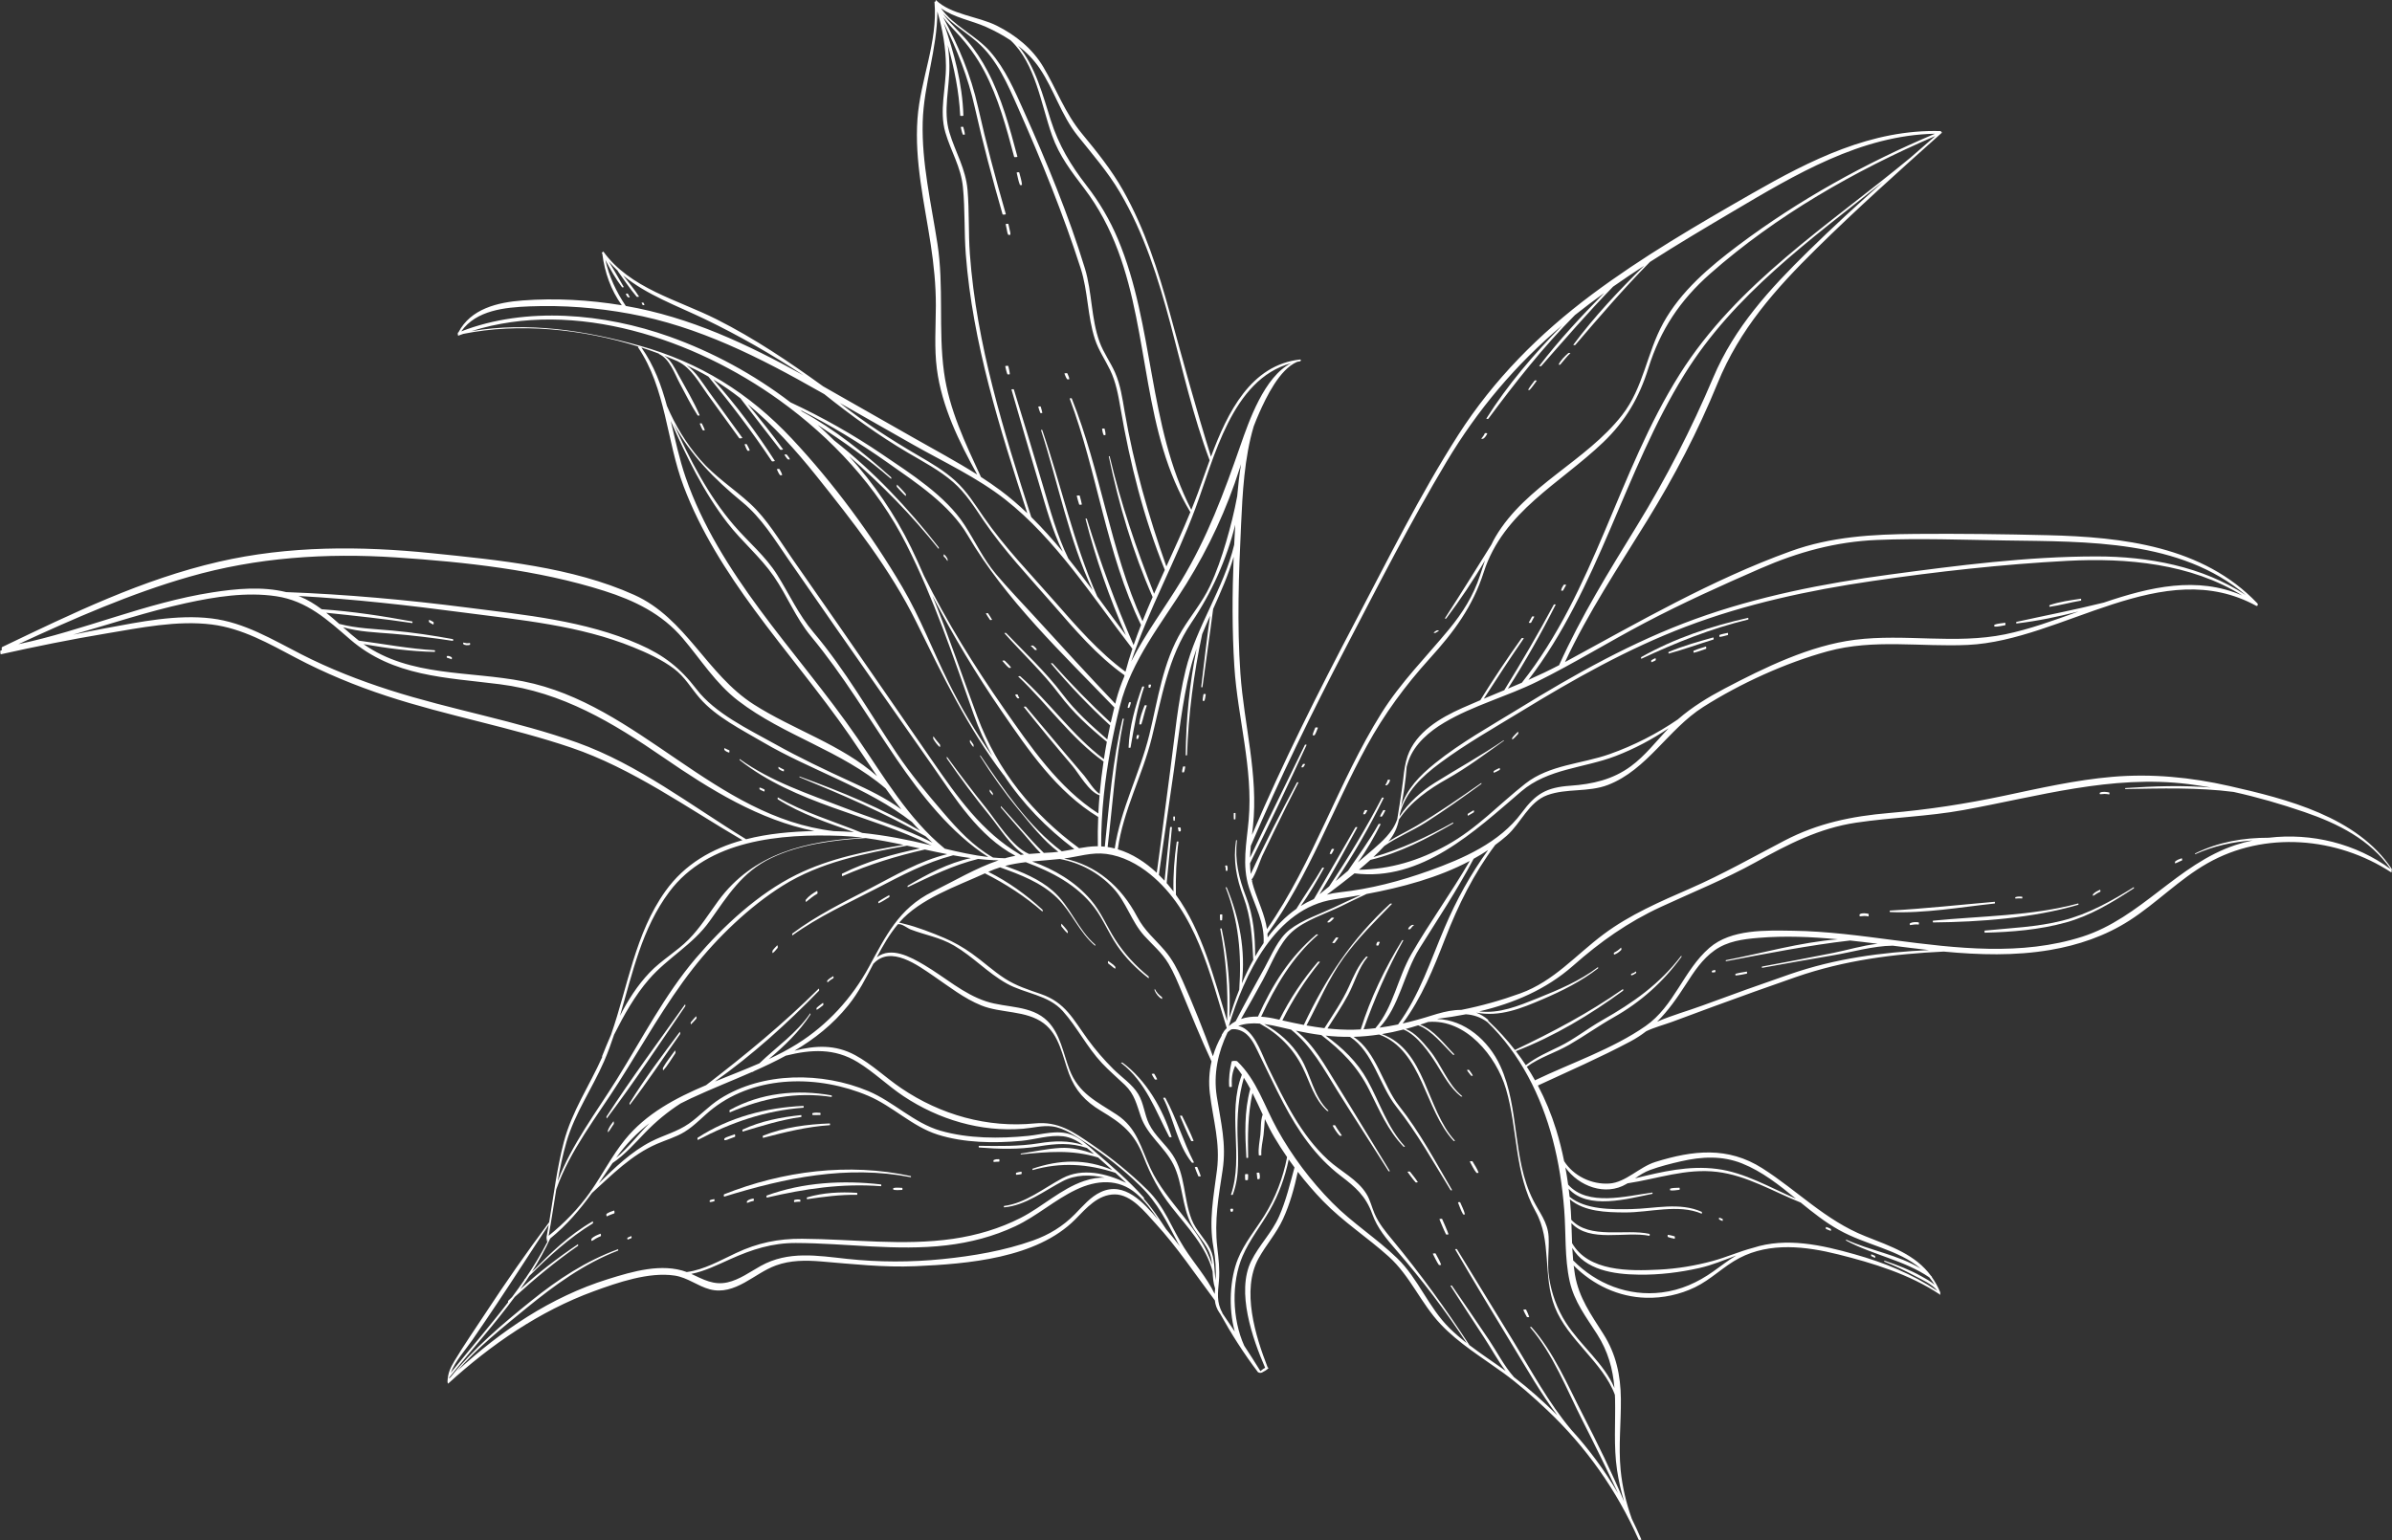 <?xml version="1.0" encoding="UTF-8" standalone="no"?><svg xmlns="http://www.w3.org/2000/svg" xmlns:xlink="http://www.w3.org/1999/xlink" fill="#000000" height="500.1" preserveAspectRatio="xMidYMid meet" version="1" viewBox="-0.1 -0.0 776.4 500.1" width="776.4" zoomAndPan="magnify"><rect x="-0.1" y="-0.0" width="776.4" height="500.1" fill="#333333" stroke="none"/><g fill="#ffffff" id="change1_1"><path d="M383.867,248.94c-0.108,0.567-0.322,1.204-0.263,1.78c0.011,0.104,0.551,0.077,0.595-0.015 c0.259-0.539,0.306-1.199,0.419-1.784C384.633,248.85,383.898,248.78,383.867,248.94z"/><path d="M327.368,216.824c0.102,0.082,0.735-0.004,0.713-0.039c-0.526-0.848-1.393-1.567-2.075-2.291 c-0.137-0.145-0.829,0.023-0.789,0.067C325.908,215.315,326.568,216.185,327.368,216.824z"/><path d="M321.915,201.232c-0.387-0.72-0.857-1.399-1.296-2.088c-0.108-0.17-0.735,0.018-0.735,0.018 c0.446,0.706,0.871,1.432,1.364,2.106C321.335,201.387,321.927,201.254,321.915,201.232z"/><path d="M307.405,182.134c0.069,0.131,0.116-0.48,0.062-0.607c-0.269-0.633-0.662-1.144-1.197-1.577 c-0.043-0.035-0.179,0.636-0.027,0.759C306.734,181.104,307.111,181.576,307.405,182.134z"/><path d="M680.381,290.174c0.39-0.24,0.796-0.448,1.213-0.638c0.15-0.068,0.013-0.676-0.016-0.663 c-0.81,0.355-1.764,0.798-2.345,1.485c-0.052,0.062-0.025,0.544,0.028,0.522C679.666,290.712,680.01,290.402,680.381,290.174z"/><path d="M330.77,226.672c-0.21-0.367-0.405-0.735-0.54-1.136c-0.063-0.186-0.847-0.031-0.828,0.021 c0.17,0.466,0.395,0.819,0.767,1.148C330.253,226.78,330.789,226.705,330.77,226.672z"/><path d="M291.056,157.327c-0.021-0.022-0.172,0.621-0.028,0.775c0.93,0.992,1.823,2.058,2.85,2.952 c0.044,0.038,0.117-0.54,0.023-0.657C293.03,159.311,292.016,158.333,291.056,157.327z"/><path d="M326.177,118.898c0.205,0.868,0.368,1.763,0.701,2.593c0.054,0.134,0.792,0.096,0.785-0.02 c-0.049-0.877-0.294-1.743-0.481-2.598C327.137,118.667,326.154,118.797,326.177,118.898z"/><path d="M395.876,296.978c0.002,0.595-0.027,1.195,0.068,1.783c0.017,0.103,0.608,0.09,0.625-0.016 c0.094-0.59,0.065-1.191,0.068-1.787C396.636,296.844,395.875,296.849,395.876,296.978z"/><path d="M390.527,225.408c-0.11,0.693-0.284,1.402-0.252,2.106c0.004,0.091,0.539,0.082,0.574-0.014 c0.244-0.673,0.308-1.405,0.421-2.11C391.282,225.312,390.551,225.255,390.527,225.408z"/><path d="M683.006,257.769c0.513,0.001,1.018,0.062,1.521,0.164c0.058,0.012,0.12-0.606-0.016-0.634 c-0.903-0.186-2.2-0.381-3.041,0.086c-0.068,0.038-0.071,0.435,0.011,0.448C681.977,257.908,682.503,257.768,683.006,257.769z"/><path d="M335.786,211.003c0.092,0.101,0.716,0.001,0.696-0.038c-0.281-0.554-0.742-0.971-1.233-1.34 c-0.178-0.134-0.815,0.058-0.801,0.068C334.957,210.074,335.359,210.536,335.786,211.003z"/><path d="M400.384,265.978c0.007,0.08,0.5,0.073,0.507-0.013c0.053-0.648,0.031-1.299,0.03-1.948 c0-0.086-0.566-0.081-0.566,0.014C400.353,264.68,400.331,265.33,400.384,265.978z"/><path d="M656.256,291.698c0.069,0.007,0.095-0.55-0.014-0.562c-0.733-0.077-1.48-0.089-2.183,0.154 c-0.077,0.027-0.055,0.446,0.011,0.443C654.807,291.704,655.517,291.622,656.256,291.698z"/><path d="M397.558,281.071c0.158,0.53,0.212,1.071,0.223,1.622c0.002,0.076,0.496,0.079,0.515-0.013 c0.118-0.566,0.071-1.072-0.088-1.626C398.168,280.914,397.542,281.017,397.558,281.071z"/><path d="M368.917,238.738c-0.076,0.369-0.19,0.74-0.167,1.118c0.006,0.096,0.528,0.074,0.57-0.014 c0.167-0.352,0.222-0.741,0.302-1.122C369.635,238.657,368.948,238.586,368.917,238.738z"/><path d="M336.897,132.053c0.202,0.672,0.391,1.346,0.659,1.996c0.051,0.123,0.682,0.063,0.667-0.017 c-0.123-0.679-0.33-1.337-0.523-1.999C337.649,131.86,336.878,131.988,336.897,132.053z"/><path d="M371.401,229.062c-0.73,1.882-1.601,4.047-1.699,6.08c-0.005,0.092,0.627,0.103,0.667-0.017 c0.679-2.002,1.027-4.087,1.779-6.082C372.16,229.012,371.468,228.886,371.401,229.062z"/><path d="M372.745,222.357c-0.039,0.295-0.062,0.569-0.032,0.866c0.01,0.098,0.547,0.081,0.583-0.014 c0.111-0.288,0.17-0.567,0.218-0.871C373.527,222.256,372.766,222.2,372.745,222.357z"/><path d="M566.881,315.453c-1.214,0.219-2.464,0.373-3.65,0.721c-0.098,0.029-0.063,0.55,0.013,0.545 c1.226-0.086,2.445-0.383,3.653-0.603C567.026,316.092,566.958,315.439,566.881,315.453z"/><path d="M311.746,41.272c0.199,0.793,0.337,1.645,0.668,2.395c0.049,0.111,0.668,0.083,0.663-0.017 c-0.043-0.804-0.323-1.618-0.511-2.399C312.525,41.081,311.727,41.193,311.746,41.272z"/><path d="M358.715,141.221c0.088-0.653-0.148-1.358-0.275-1.998c-0.033-0.166-0.855-0.071-0.836,0.021 c0.134,0.661,0.2,1.393,0.524,1.992C358.176,141.326,358.7,141.328,358.715,141.221z"/><path d="M523.784,309.306c-0.128,0.065-0.035,0.663,0.016,0.646c0.917-0.307,1.67-0.852,2.333-1.551 c0.135-0.142-0.035-0.769-0.063-0.74C525.414,308.355,524.634,308.876,523.784,309.306z"/><path d="M329.889,56.037c0.32,1.324,0.542,2.732,1.063,3.993c0.048,0.115,0.679,0.08,0.671-0.017 c-0.104-1.345-0.567-2.691-0.89-3.998C330.691,55.842,329.869,55.954,329.889,56.037z"/><path d="M345.383,121.282c0.263,0.625,0.482,1.284,0.887,1.833c0.063,0.086,0.719,0.068,0.709-0.039 c-0.059-0.632-0.388-1.235-0.624-1.819C346.264,121.035,345.363,121.235,345.383,121.282z"/><path d="M327.216,72.765c-0.038-0.178-0.911-0.074-0.891,0.022c0.117,0.568,0.235,1.136,0.352,1.704 c0.117,0.565,0.176,1.195,0.456,1.702c0.06,0.109,0.698,0.111,0.714-0.018c0.069-0.558-0.146-1.162-0.263-1.707 C327.461,73.901,327.338,73.334,327.216,72.765z"/><path d="M370.643,222.958c-2.25,6.295-4.169,13.048-4.426,19.765c-0.003,0.086,0.618,0.103,0.638-0.016 c1.171-6.742,2.228-13.255,4.447-19.765C371.314,222.908,370.698,222.806,370.643,222.958z"/><path d="M367.003,228.051c0.012-0.042-0.595-0.129-0.638,0.016c-0.165,0.564-0.397,1.145-0.437,1.733 c-0.004,0.074,0.459,0.067,0.499-0.012C366.705,229.248,366.834,228.633,367.003,228.051z"/><path d="M529.37,316.18c-0.107,0.031-0.037,0.532,0.013,0.519c0.587-0.145,1.096-0.408,1.568-0.783 c0.099-0.079-0.006-0.551-0.044-0.52C530.44,315.766,529.939,316.013,529.37,316.18z"/><path d="M507.44,189.887c-0.365,0.556-0.747,1.168-0.816,1.841c-0.008,0.085,0.569,0.086,0.619,0.003 c0.362-0.593,0.628-1.233,1.013-1.815C508.3,189.849,507.549,189.722,507.44,189.887z"/><path d="M387.698,378.966c0.376,0.97,0.709,1.977,1.16,2.916c0.076,0.157,0.819,0.048,0.798-0.02 c-0.305-0.992-0.753-1.953-1.139-2.916C388.444,378.763,387.68,378.92,387.698,378.966z"/><path d="M669.372,298.891c-8.292,2.108-16.795,2.404-25.264,3.247c-0.114,0.011-0.089,0.682,0.017,0.68 c8.779-0.196,17.8-0.954,26.288-3.304c8.146-2.255,15.098-6.537,22.107-11.112c0.077-0.05-0.018-0.375-0.02-0.373 C685.181,292.582,677.787,296.752,669.372,298.891z"/><path d="M560.707,205.481c-0.878,0.205-1.822,0.338-2.664,0.659c-0.114,0.043-0.074,0.655,0.016,0.646 c0.891-0.084,1.795-0.394,2.665-0.604C560.867,206.147,560.777,205.465,560.707,205.481z"/><path d="M535.895,214.386c-0.089,0.063-0.031,0.649,0.034,0.63c0.464-0.133,0.9-0.394,1.332-0.607 c0.174-0.086,0.003-0.758-0.018-0.747C536.786,213.889,536.311,214.091,535.895,214.386z"/><path d="M675.338,194.387c-3.381,0.513-6.963,0.957-10.198,2.1c-0.097,0.034-0.054,0.537,0.013,0.528 c3.418-0.472,6.787-1.447,10.2-2.011C675.47,194.985,675.415,194.376,675.338,194.387z"/><path d="M492.608,237.557c-0.638,0.653-1.337,1.28-1.872,2.024c-0.058,0.08-0.021,0.583,0.046,0.537 c0.713-0.494,1.288-1.234,1.886-1.858C492.795,238.127,492.638,237.526,492.608,237.557z"/><path d="M532.61,213.339c-0.12,0.068-0.01,0.573,0.014,0.562c11.292-5.278,22.575-9.81,34.717-12.76 c0.11-0.027,0.043-0.557-0.013-0.545C555.296,203.261,543.377,207.273,532.61,213.339z"/><path d="M650.736,202.199c-1.126,0.176-2.393,0.225-3.463,0.627c-0.103,0.039-0.087,0.614,0.015,0.621 c1.128,0.07,2.353-0.28,3.467-0.454C650.906,202.969,650.834,202.183,650.736,202.199z"/><path d="M549.64,211.265c-0.125,0.055-0.055,0.679,0.016,0.663c1.354-0.303,2.674-0.833,3.989-1.272 c0.164-0.055,0.037-0.77-0.018-0.752C552.299,210.338,550.92,210.706,549.64,211.265z"/><path d="M457.648,301.659c0.414-0.47,0.651-0.942,1.207-1.284c0.087-0.054-0.255-0.094-0.267-0.095 c-0.144-0.01-0.334-0.006-0.464,0.069c-0.446,0.26-1.108,0.746-1.158,1.307C456.957,301.762,457.583,301.732,457.648,301.659z"/><path d="M446.959,305.853c-0.224,0.342-0.362,0.656-0.309,1.074c0.015,0.117,0.674,0.102,0.71-0.018 c0.109-0.366,0.207-0.705,0.419-1.028C447.823,305.813,447.068,305.687,446.959,305.853z"/><path d="M433.496,304.451c-0.393,0.544-0.786,1.088-1.179,1.632c-0.042,0.058,0.7,0.194,0.82,0.029 c0.394-0.544,0.789-1.088,1.183-1.632C434.362,304.422,433.617,304.284,433.496,304.451z"/><path d="M432.038,298.003c-0.264,0.26-0.528,0.52-0.792,0.78c-0.198,0.196-0.475,0.358-0.49,0.649 c-0.006,0.116,0.56,0.053,0.623,0.021c0.625-0.314,1.085-0.923,1.573-1.419C432.982,298.004,432.213,297.831,432.038,298.003z"/><path d="M776.205,282.095c-11.238-16.922-34.043-22.67-52.678-26.895c-12.512-2.837-25.175-4.078-37.982-2.984 c-11.892,1.016-23.563,3.692-35.216,6.158c-12.387,2.621-24.667,4.517-37.281,5.592c-12.11,1.032-23.092,3.295-33.939,8.959 c-10.255,5.355-20.145,10.974-30.77,15.614c-9.647,4.213-19.421,8.431-27.908,14.761c-9.113,6.797-16.13,15.261-27.067,19.231 c-6.184,2.245-12.653,4.075-19.178,5.36c-2.526-0.024-5.127,0.514-7.717,1.259c-0.05,0.006-0.1,0.015-0.15,0.021 c-0.015,0.002-0.024,0.023-0.037,0.032c-0.515,0.15-1.028,0.305-1.541,0.468c-3.196,1.017-6.373,1.907-9.571,2.631 c6.199-8.357,10.015-17.852,13.781-27.532c4.249-10.923,9.284-21.09,16.269-30.439c1.273-0.942,2.521-1.917,3.713-2.964 c4.656-4.092,7.152-11.016,13.223-13.214c6.289-2.277,13.253-0.84,19.661-3.309c12.703-4.894,19.565-18.106,30.903-25.299 c12.055-7.648,26.678-14.325,40.446-18.092c14.937-4.087,30.249-1.351,45.461-2.063c30.878-1.446,63.165-29.528,93.785-12.596 c0.003,0.002,0.025-0.083,0.047-0.202c0.055,0.042,0.113,0.078,0.168,0.12c0.05,0.038,0.184-0.657,0.028-0.779 c-0.017-0.013-0.034-0.024-0.051-0.037c-17.661-18.569-43.771-21.541-68.097-22.132c-14.298-0.348-28.612-0.534-42.915-0.414 c-13.842,0.116-27.335,0.862-40.464,5.611c-25.661,9.282-49.389,23.027-73.266,36.004c7.518-16.09,17.341-30.826,26.647-45.912 c8.864-14.37,16.491-28.989,22.883-44.622c7.176-17.549,18.699-30.505,32.035-43.662c13.065-12.889,26.745-25.13,40.42-37.364 c0.012,0,0.023,0,0.035,0c0.023,0,0.04-0.034,0.054-0.079c0.122-0.109,0.244-0.219,0.366-0.328 c0.009-0.009-0.148-0.051-0.332-0.076c-0.009-0.188-0.043-0.36-0.109-0.362c-22.423-0.668-42.32,9.4-61.287,20.261 c-17.785,10.185-35.59,20.547-52.031,32.83c-17.021,12.716-31.834,27.607-43.318,45.546 c-12.461,19.466-22.818,40.462-33.577,60.899c-11.901,22.607-23.327,45.477-33.377,68.973c0.106-0.922,0.214-1.845,0.314-2.772 c1.807-16.731-2.893-32.961-4.068-49.562c-1.14-16.1-0.543-32.43,0.217-48.539c0.472-10.016,1.035-21.523,4.1-31.79 c0.569-1.493,1.172-2.973,1.826-4.434c2.199-4.916,6.505-14.04,12.255-16.488c0.359-0.068,0.712-0.146,1.08-0.2 c0.037-0.005,0.051-0.089,0.056-0.185c0.058-0.015,0.114-0.041,0.173-0.055c0.166-0.039,0.006-0.071-0.173-0.087 c-0.01-0.129-0.036-0.249-0.071-0.245c-16.098,1.734-23.635,17.153-29.023,31.565c-4.85-15.497-9.074-31.025-13.365-46.692 c-3.748-13.683-8.134-27.332-15.139-39.737c-3.798-6.725-8.506-12.556-13.403-18.491c-5.527-6.698-8.168-14.3-12.524-21.634 c-3.56-5.993-8.968-10.313-15.144-13.411c-5.934-2.976-15.001-3.604-19.72-8.312c-0.019-0.02-0.088,0.228-0.122,0.508 c-0.136,0.012-0.253,0.037-0.3,0.072c-0.032,0.012-0.053,0.024-0.05,0.034c0.01,0.03,0.019,0.06,0.029,0.09 c1.108,12.951-4.593,25.062-5.525,37.861c-0.999,13.716,2.226,27.226,4.283,40.694c1.014,6.642,1.702,13.295,1.681,20.02 c-0.021,6.841-0.552,13.699,0.329,20.511c1.577,12.191,7.184,23.593,13.09,34.285c-6.786-4.297-13.95-8.105-20.868-12.058 c-9.703-5.544-19.424-11.06-29.14-16.582c-11.054-7.987-22.326-15.585-34.546-21.746c-12.688-6.397-28.175-10.002-36.856-22.107 c0,0-0.032,0.136-0.059,0.298c-0.203,0.011-0.434,0.067-0.427,0.081c0.07,0.142,0.145,0.284,0.216,0.426 c0.774,6.117,2.77,11.771,6.33,16.722c-10.576-1.732-21.527-2.365-32.215-1.558c-8.07,0.609-16.814,2.66-20.821,10.375 c-0.033,0.013-0.067,0.024-0.1,0.037c-0.229,0.093-0.035,1.055,0.025,1.032c0.023-0.009,0.046-0.016,0.069-0.025 c0.009,0.039,0.017,0.068,0.016,0.069c0.018-0.034,0.041-0.062,0.06-0.096c0.499-0.191,1.004-0.36,1.507-0.54 c17.929-3.646,38.519-1.659,56.981,4.163c-0.185,0.035-0.329,0.087-0.303,0.125c9.124,13.368,9.248,30.403,14.853,45.23 c5.475,14.485,13.873,27.659,22.992,40.096c10.1,13.774,21.197,26.803,30.923,40.854c3,4.335,5.893,8.775,8.877,13.143 c-11.522-10.268-27.224-15.092-40.095-23.342c-15.255-9.779-21.919-27.959-38.758-35.532 c-20.117-9.047-43.968-11.308-65.688-13.532c-23.053-2.36-46.441-2.444-69.129,2.777c-24.799,5.707-47.523,16.759-70.323,27.695 c-0.16,0.077-0.172,0.419-0.135,0.756c0.006,0.097,0.016,0.19,0.029,0.277c-0.119,0.026-0.238,0.053-0.358,0.079 c-0.252,0.055-0.099,1.268,0.03,1.239c11.316-2.515,22.694-4.835,34.131-6.737c11.108-1.848,23.085-4.351,34.358-2.931 c9.875,1.244,18.551,6.206,27.207,10.779c9.487,5.012,19.345,9.077,29.534,12.426c19.701,6.475,40.25,10.102,59.878,16.758 c19.84,6.728,37.587,19.528,55.615,30.065c-9.802,2.707-18.665,7.674-25.006,16.539c-9.864,13.792-12.147,30.885-17.645,46.599 c-1.034,2.362-2.008,4.751-2.96,7.134c-0.003,0.007,0.063,0.021,0.139,0.03c-4.18,9.407-9.911,17.712-12.539,27.794 c-2.221,8.519-3.284,17.265-4.728,25.936c-7.263,9.691-14.135,19.578-20.786,29.709c-3.333,5.078-6.833,10.11-9.952,15.321 c-1.38,2.307-2.102,3.927-2.257,6.542c-0.024,0.415,0.15,1.038,0.255,0.783c13.759-12.547,29.632-23.517,47.207-29.932 c7.783-2.841,17.886-6.356,26.278-5.094c4.177,0.628,7.41,3.404,11.415,4.468c4.021,1.068,7.71-0.24,11.239-2.177 c3.416-1.875,6.546-4.249,10.233-5.593c4.682-1.707,9.693-1.693,14.599-1.288c10.266,0.848,20.32,1.991,30.653,1.543 c16.88-0.732,39.332-2.537,51.882-15.213c3.545-3.58,7.325-8.093,12.823-8.097c5.35-0.004,9.785,5.694,13.154,9.369 c7.142,7.79,13.002,16.606,19.327,25.044c0.152,1.38,0.578,2.698,1.524,4.091c0.016,0.024,0.045,0.04,0.082,0.052 c3.696,6.663,7.778,13.122,12.406,19.183c0.036,0.047,0.119,0.066,0.221,0.07c-0.004,0.062,0.323,0.111,0.324,0.111 c0.202,0.018,0.503,0.03,0.69-0.067c0.762-0.394,1.531-0.789,2.135-1.412c0.032-0.027,0.031-0.053-0.002-0.079 c-0.026-0.038-0.051-0.077-0.077-0.116c-0.027-0.041-0.087-0.064-0.161-0.075c-3.976-10.118-8.591-25.125-2.997-35.316 c2.439-4.444,5.824-8.187,7.964-12.837c2.25-4.887,3.679-10.105,4.804-15.357c2.557,3.325,5.299,6.509,8.219,9.521 c6.542,6.75,14.355,11.75,21.293,18.004c7.018,6.326,10.462,15.223,16.901,22.007c5.904,6.219,13.27,10.677,20.17,15.665 c5.021,3.63,9.684,7.764,14.188,12.01c12.75,12.018,22.766,26.189,29.867,42.243c0.09,0.203,0.919,0.019,0.901-0.023 c-0.984-2.296-2.024-4.54-3.11-6.744c-1.836-5.142-3.12-10.443-3.641-15.928c-0.73-7.684,0.16-15.318,0.083-23.009 c-0.077-7.641-1.551-14.556-5.666-21.06c-4.008-6.334-7.958-11.736-9.238-19.276c-0.167-0.987-0.304-1.979-0.419-2.973 c6.286,6.275,14.509,10.23,23.539,10.467c5.425,0.142,10.924-1.039,15.812-3.395c5.244-2.528,9.302-6.826,14.44-9.506 c9.98-5.205,21.624-3.799,32.125-1.17c11.316,2.834,23.052,6.427,32.843,12.937c0.034,0.077,0.071,0.149,0.104,0.227 c0.078,0.183,0.184-0.714,0.095-0.927c-0.772-1.839-1.682-3.436-2.691-4.869c-0.006-0.102-0.025-0.188-0.067-0.224 c-0.062-0.053-0.127-0.098-0.189-0.149c-5.109-6.969-12.91-9.551-21.434-12.945c-12.857-5.119-21.911-14.749-33.334-22.022 c-11.193-7.127-22.508-5.867-34.747-2.043c-5.209,1.627-9.588,6.652-14.924,6.998c-5.761,0.374-11.631-2.466-14.664-7.264 c-0.702-3.453-1.555-6.875-2.598-10.241c-1.552-5.01-3.529-9.791-5.922-14.321c10.022-4.648,20.253-9.104,30.003-14.291 c1.888-1.005,3.589-2.123,5.16-3.334c2.716-1.29,5.666-2.048,8.5-3.081c4.363-1.591,8.704-3.247,13.066-4.843 c9.022-3.302,18.062-6.57,27.142-9.711c15.554-5.38,31.572-7.478,47.877-8.227c11.511,1.088,23.048,1.425,34.536-0.523 c9.098-1.543,17.908-4.543,25.7-9.546c8.823-5.665,16.148-13.372,25.295-18.574c18.635-10.597,42.088-8.585,59.726,2.949 c0.056,0.036,0.136-0.379,0.113-0.665c0.001,0.002,0.002,0.004,0.002,0.003C776.185,282.6,776.286,282.216,776.205,282.095z M468.837,301.092c-4.612,10.788-8.156,21.985-15.144,31.523c-1.995,0.418-4.003,0.767-6.029,1.039 c6.505-6.978,7.912-17.625,12.913-25.634c6.102-9.773,12.28-18.996,17.637-29.19c1.607-0.894,3.187-1.83,4.707-2.849 C477.243,283.777,472.643,292.186,468.837,301.092z M455.022,305.278c-5.608,9.07-10.269,18.762-13.463,28.949 c-0.77,0.04-1.538,0.082-2.316,0.097c-2.884,0.054-5.692-0.111-8.468-0.407c2.268-3.587,4.685-7.132,6.687-10.87 c2.206-4.118,3.343-8.781,6.4-12.404c0.025-0.03-0.463-0.127-0.559-0.02c-2.607,2.92-3.969,6.145-5.561,9.687 c-2.133,4.745-5.175,9.109-7.957,13.507c-1.949-0.232-3.884-0.537-5.816-0.887c3.918-7.362,7.144-15.123,12.042-21.916 c4.616-6.402,10.252-11.929,15.734-17.574c0.025-0.025-0.515-0.134-0.636-0.022c-12.483,11.494-20.849,24.142-28.013,39.351 c-2.314-0.435-4.632-0.936-6.97-1.467c3.365-6.764,7.455-13.142,12.223-19.008c0.031-0.038-0.555-0.152-0.665-0.023 c-4.96,5.791-9.096,12.024-12.507,18.815c-0.318-0.073-0.632-0.143-0.951-0.217c-1.654-0.383-3.336-0.662-4.991-0.769 c4.706-10.046,10.041-19.267,18.537-26.663c0.013-0.011-0.495-0.135-0.628-0.022c-8.776,7.448-14.255,16.352-18.931,26.646 c-1.917-0.038-3.777,0.186-5.496,0.771c2.412-4.179,4.756-8.393,7.068-12.629c2.754-5.048,5.213-11.84,9.526-15.7 c4.196-3.754,10.752-5.781,15.78-8.224c2.79-1.356,5.558-2.742,8.371-4.026c11.449-2.143,23.221-5.272,33.495-10.724 c-5.988,10.327-13.007,19.94-18.954,30.246c-4.48,7.764-5.82,17.21-11.678,24.055c-1.27,0.148-2.546,0.272-3.835,0.355 c3.601-10.012,7.731-19.596,12.923-28.909C455.415,305.272,455.072,305.195,455.022,305.278z M400.978,331.566 c-0.778,0.414-1.509,0.934-2.195,1.55c0.003-0.046,0.004-0.091,0.007-0.137c4.977-16.368,14.993-38.093,34.099-40.963 c2.854-0.428,5.771-0.902,8.713-1.428c-2.95,1.3-5.862,2.693-8.785,4.068c-4.667,2.195-10.223,4.017-14.331,7.208 c-3.796,2.948-5.79,8.128-8.045,12.212C407.236,319.88,404.023,325.677,400.978,331.566z M529.229,248.801 c-5.908,4.331-12.457,5.8-19.612,6.304c-7.841,0.552-11.24,2.617-15.824,8.817c-7.145,9.665-18.963,14.831-29.974,18.779 c-9.5,3.406-19.088,5.918-29.117,7.016c-1.422,0.156-2.791,0.416-4.117,0.755c2.984-2.264,6.019-4.54,8.969-6.91 c21.77,2.749,38.984-13.673,54.145-26.635c8.673-7.415,20.292-7.5,30.606-11.458c6.084-2.335,11.816-5.391,17.191-8.999 C537.461,240.647,533.934,245.352,529.229,248.801z M682.758,195.647c-9.407,2.356-18.898,4.17-28.383,6.271 c-0.096,0.021-0.054,0.523,0.013,0.515c6.793-0.786,13.545-2.204,20.218-3.912c-8.09,2.916-16.094,5.836-23.903,7.433 c-16.139,3.299-32.51-0.278-48.726,1.77c-14.667,1.853-29.335,9.023-42.322,15.845c-5.338,2.804-10.52,5.986-15.088,9.945 c-0.022,0.02-0.043,0.041-0.065,0.061c-6.835,4.677-14.225,8.454-22.078,11.244c-9.186,3.264-19.562,3.435-27.44,9.621 c-8.682,6.817-15.591,14.491-25.429,19.954c-9.044,5.022-18.358,7.837-28.574,8.001c1.267-1.046,2.516-2.108,3.723-3.206 c9.746-2.354,18.114-6.774,26.847-11.81c0.079-0.045-0.004-0.349-0.009-0.346c-8.402,4.689-16.706,8.621-25.867,11.241 c1.24-1.165,2.426-2.372,3.564-3.615c4.161-2.904,9.085-4.859,13.337-7.569c6.205-3.954,12.21-8.237,18.154-12.569 c0.058-0.043,0.001-0.333-0.027-0.313c-6.849,4.775-13.747,9.586-20.923,13.858c-3.039,1.809-6.291,3.28-9.247,5.172 c1.953-2.307,2.903-4.564,3.434-7.152c3.787-5.701,9.755-9.894,15.604-13.17c6.496-3.638,12.368-8.084,18.437-12.39 c0.036-0.026,0.001-0.207-0.017-0.195c-7.293,4.975-14.929,9.165-22.375,13.823c-4.209,2.633-8.737,6.594-11.468,10.954 c0.051-0.315,0.101-0.63,0.152-0.945c1.93-7.134,6.997-11.951,13.086-16.48c8.316-6.185,17.527-11.374,26.364-16.777 c17.045-10.42,34.536-20.284,53.249-27.409c19.509-7.427,40.013-11.834,60.627-14.849c20.931-3.062,42.22-5.439,63.348-6.555 c19.241-1.016,40.069,0.881,56.744,11.259C713.012,186.981,697.799,190.541,682.758,195.647z M533.791,202.224 c12.221-6.432,24.865-12.14,37.525-17.658c12.276-5.348,24.435-8.699,37.867-9.259c13.862-0.577,27.811-0.043,41.678,0.171 c26.604,0.411,56.703-0.282,78.003,17.75c-14.144-9.373-31.733-12.576-48.491-12.573c-22.324,0.004-45.122,2.938-67.225,5.908 c-21.383,2.873-42.71,7.058-63.037,14.428c-20.222,7.332-39.05,17.913-57.322,29.153c-9.071,5.58-18.717,10.923-27.034,17.615 c-5.247,4.222-9.183,8.394-11.106,14.224c0.006-0.039,0.013-0.078,0.019-0.118c0.393-1.893,0.752-3.902,1.059-6.019 c0.351-2.422,0.593-4.728,0.756-6.902c0.196-0.707,0.404-1.406,0.647-2.078c1.95-5.383,6.795-9.437,11.56-12.26 c9.46-5.604,20.415-8.476,30.257-13.357C510.81,215.365,522.079,208.388,533.791,202.224z M586.881,81.495 c-12.575,12.347-23.94,24.679-30.894,41.071c-7.15,16.854-15.203,32.577-24.8,48.198c-9.036,14.708-18.15,29.429-25.236,45.203 c-3.278,1.714-6.599,3.286-9.95,4.767c22.85-29.805,30.978-67.464,50.607-99.141c16.086-25.958,40.887-43.735,64.472-62.542 C602.854,66.359,594.734,73.785,586.881,81.495z M620.045,51.152c-26.499,21.93-56.326,40.784-74.961,70.387 c-20.058,31.864-27.637,70.332-51.222,100.126c-1.504,0.65-3.011,1.291-4.522,1.924c5.651-8.827,10.819-17.943,15.525-27.31 c0.004-0.008-0.543-0.13-0.621,0.016c-5.067,9.44-10.462,18.674-16.085,27.789c-2.21,0.922-4.423,1.842-6.636,2.772 c4.236-6.596,8.535-13.15,12.978-19.609c0.039-0.056-0.623-0.169-0.726-0.025c-4.677,6.567-9.158,13.262-13.398,20.118 c-1.957,0.827-3.912,1.663-5.861,2.535c-7.136,3.191-15.049,7.802-17.755,15.631c-0.373,1.078-0.641,2.213-0.854,3.379 c-0.003,0-0.005,0-0.008,0c-0.006,0.048-0.013,0.098-0.019,0.146c-0.217,1.22-0.373,2.475-0.496,3.749 c-0.162,1.223-0.309,2.428-0.485,3.668c-0.461,3.248-0.955,6.427-1.475,9.536c-0.395,1.102-0.89,2.153-1.526,3.131 c-2.189,3.364-5.618,6.03-8.607,8.627c-0.888,0.772-1.796,1.521-2.69,2.286c2.888-3.899,5.32-8.241,7.459-12.464 c0.004-0.009-0.623-0.149-0.714,0.018c-2.94,5.354-6.524,10.113-9.897,15.124c-1.333,1.124-2.662,2.25-4.006,3.361 c5.84-8.643,11.029-17.691,15.63-27.061c0.004-0.009-0.545-0.13-0.621,0.016c-5.168,9.932-10.912,19.468-17.12,28.768 c-1.041,0.853-2.081,1.707-3.127,2.553c4.373-7.09,8.295-14.456,12.293-21.758c0.001-0.002-0.551-0.135-0.638,0.016 c-4.44,7.743-8.927,15.458-13.411,23.175c-0.083,0.066-0.165,0.135-0.248,0.202c-1.434,0.622-2.806,1.349-4.118,2.173 c2.851-3.906,5.271-8.201,7.606-12.403c0,0-0.532-0.131-0.617,0.016c-2.63,4.552-5.671,8.835-8.393,13.317 c-3.543,2.487-6.631,5.673-9.322,9.271c-0.009-0.407-0.029-0.81-0.061-1.208c13.527-18.807,21.194-40.77,32.256-60.977 c5.679-10.374,12.467-19.608,20.402-28.357c7.882-8.689,13.926-16.794,17.539-28.024c6.341-19.712,24.666-28.686,38.764-42.167 c7.238-6.921,11.679-14.495,14.656-24.02c3.909-12.509,10.26-22.077,20.081-30.735c21.392-18.859,46.947-33.485,73.088-44.712 C625.4,46.481,622.72,48.814,620.045,51.152z M423.456,241.827c-5.91,12.218-11.979,24.356-17.816,36.61 c0.039-1.267,0.13-2.537,0.25-3.811c9.338-21.846,19.783-43.179,30.757-64.246c10.564-20.271,21.015-40.786,32.742-60.414 c10.125-16.945,22.533-31.675,37.58-44.328c-9.133,9.258-17.764,19.307-24.643,30.285c-0.038,0.061,0.573,0.147,0.665,0.023 c8.791-11.819,17.693-23.193,28.092-33.64c3.122-2.481,6.304-4.878,9.537-7.203c-7.44,7.524-14.713,15.339-21.132,23.724 c-0.035,0.046,0.567,0.149,0.677,0.024c7.666-8.716,15.206-17.461,23.304-25.779c3.318-2.326,6.684-4.584,10.083-6.793 c-8.207,8.037-16.158,16.498-23.011,25.704c-0.035,0.047,0.56,0.146,0.665,0.023c7.893-9.203,15.718-18.351,24.245-26.972 c8.835-5.673,17.881-11.032,26.909-16.371c20.148-11.913,41.552-24.784,65.583-25.242c-22.557,9.51-44.24,21.519-63.825,36.223 c-9.345,7.017-18.637,14.87-24.362,25.247c-5.37,9.731-6.371,20.919-13.37,29.89c-11.754,15.065-31.174,22.783-41.065,39.483 c-0.5,0.845-0.944,1.706-1.358,2.576c-5.005,8.012-9.954,16.037-15.108,23.959c-0.026,0.04,0.392,0.103,0.457,0.016 c4.5-6.021,8.77-12.314,12.576-18.838c-0.563,1.615-1.083,3.254-1.625,4.908c-2.15,6.557-5.682,12.159-10.051,17.45 c-7.493,9.075-15.653,17.19-21.941,27.231c-14.072,22.47-21.964,48.245-37.145,70.081c-0.705-4.658-2.808-8.821-4.307-13.509 c-0.235-0.737-0.425-1.474-0.584-2.211c0.079-0.025,0.158-0.05,0.237-0.075c0.083-0.026-0.088-0.061-0.273-0.08 c-0.016-0.075-0.031-0.15-0.046-0.225c1.085-1.149,2.938-6.593,3.403-7.567c1.281-2.683,2.571-5.361,3.871-8.035 c2.593-5.333,5.225-10.647,7.937-15.92c0.003-0.004-0.435-0.106-0.498,0.013c-5.23,9.786-10.378,19.638-14.998,29.731 c-0.15-1.162-0.225-2.325-0.242-3.49c6.346-12.721,12.421-25.561,18.383-38.466C424.015,241.801,423.519,241.696,423.456,241.827z M405.201,266.197c-0.657,7.441-2.253,14.675,0.104,21.98c1.975,6.118,5.103,11.389,4.742,18.005 c-0.97,1.412-1.887,2.873-2.749,4.374c-0.012-6.676-0.508-13.071-2.948-19.381c-2.379-6.151-3.714-11.722-2.964-18.368 c0.004-0.034-0.279-0.05-0.287,0.007c-0.984,6.593,0.081,12.2,2.394,18.382c2.481,6.63,2.864,13.378,3.189,20.385 c0.001,0.007,0.023,0.01,0.03,0.016c-1.377,2.492-2.614,5.07-3.724,7.669c1.252-10.732-0.766-21.185-4.932-31.162 c-0.032-0.077-0.354-0.01-0.346,0.009c4.21,10.712,5.251,21.814,4.427,33.211c-1.23,3.067-2.292,6.133-3.205,9.088 c0.444-9.782-0.439-19.283-2.508-28.927c-0.02-0.093-0.479-0.04-0.469,0.012c1.945,9.874,2.616,19.934,2.249,29.98 c-4.302-13.896-7.989-29.021-16.624-40.96c-0.091-5.779,0.084-11.51,0.841-17.251c0.009-0.065-0.553-0.101-0.57,0.014 c-0.77,5.357-1.2,10.739-1.059,16.146c-0.6-0.787-1.22-1.561-1.867-2.317c-0.114-0.132-0.234-0.261-0.349-0.393 c0.63-6.047,1.142-12.107,1.715-18.16c0.007-0.074-0.583-0.1-0.595,0.015c-0.598,5.793-1.247,11.582-1.8,17.379 c-0.594-0.649-1.213-1.282-1.849-1.902c1.558-11.395,3.319-22.761,4.908-34.152c1.507-10.805,2.654-21.837,5.254-32.451 c0.568-2.32,1.278-4.595,2.079-6.841c-2.284,11.399-3.425,22.928-3.538,34.601c-0.001,0.064,0.436,0.065,0.439-0.011 c0.434-13.249,2.152-26.343,4.911-39.298c0.821-2.001,1.691-3.986,2.573-5.966c-1.103,7.708-1.97,15.436-2.888,23.171 c-0.005,0.048,0.399,0.071,0.41-0.01c1.108-8.467,2.398-16.906,3.469-25.378c2.501-5.582,4.987-11.151,6.66-16.941 c-0.474,11.896-0.529,23.865,0.225,35.673C401.61,233.053,406.675,249.48,405.201,266.197z M304.594,177.717 c-9.962-12.812-21.206-24.732-33.995-34.756c-1.729-1.729-3.506-3.412-5.325-5.048c8.276,5.425,16.332,11.007,23.863,17.593 c0.025,0.022,0.122-0.434,0.019-0.526c-8.85-7.922-18.393-15.603-28.865-21.346c-0.233-0.191-0.47-0.376-0.704-0.565 c9.886,4.974,19.367,10.738,28.405,17.124c9.335,6.596,20.117,13.579,26.015,23.626c12.324,20.993,30.73,38.351,47.583,55.872 c-0.413,1.641-0.809,3.29-1.178,4.96c-6.573-6.141-12.885-12.569-18.863-19.291c-0.091-0.103-0.593,0.01-0.561,0.048 c5.983,7.134,12.381,13.823,19.238,20.119c-0.326,1.508-0.643,3.017-0.932,4.543c-5.397-4.742-10.195-8.959-14.567-14.756 c-5.344-7.086-12.134-13.384-18.262-19.787c-0.098-0.103-0.604,0.014-0.573,0.049c5.851,6.572,12.511,12.799,17.806,19.826 c4.576,6.073,9.554,10.597,15.458,15.446c-0.345,1.867-0.666,3.743-0.954,5.629c-10.263-7.701-17.561-18.454-27.157-26.907 c-0.131-0.115-0.704,0.031-0.675,0.058c9.499,8.973,17.036,19.941,27.722,27.624c-0.518,3.494-0.954,7.006-1.262,10.518 c-1.906-1.17-3.896-4.611-5.02-5.918c-2.117-2.462-4.223-4.933-6.319-7.413c-4.212-4.984-8.418-9.974-12.6-14.982 c-0.109-0.131-0.744,0.008-0.703,0.06c5.155,6.469,10.409,12.844,15.779,19.135c2.039,2.39,5.414,8.521,8.832,9.56 c-0.167,1.97-0.304,3.939-0.401,5.901c-12.946-8.338-22.041-21.712-30.706-34.139c-9.584-13.745-18.417-27.962-25.855-42.976 c-1.34-3.082-2.721-6.155-4.209-9.207c-5.279-10.826-12.121-20.781-20.148-29.685c10.518,9.228,20.334,19.111,29.094,30.145 C304.579,178.256,304.686,177.835,304.594,177.717z M324.995,230.889c8.78,12.788,17.887,26.183,31.366,34.359 c-0.136,3.201-0.179,6.38-0.116,9.522c-0.172-0.001-0.342-0.013-0.515-0.01c-1.87,0.037-3.721,0.305-5.568,0.634 c-14.983-10.996-26.454-25.147-32.996-42.628c-4.947-13.217-9.351-26.38-14.617-39.33 C309.219,206.378,316.763,218.899,324.995,230.889z M358.965,277.246c5.262,0.681,10.159,3.269,14.233,6.581 c14.901,12.113,19.446,32.473,24.88,49.966c-0.069,0.073-0.131,0.16-0.199,0.236c-0.023,0.019-0.05,0.034-0.073,0.054 c-0.008,0.007-0.023,0.011-0.028,0.019c0,0.001-0.001,0.003-0.002,0.004c-0.386,0.35-0.702,0.794-0.956,1.31 c-0.106,0.159-0.218,0.304-0.319,0.471c-0.046,0.076-0.06,0.202-0.058,0.346c-1.238,2.141-2.183,4.393-2.858,6.72 c-2.999-8.303-6.301-16.575-9.885-24.632c-1.533-3.446-3.253-6.802-5.719-9.68c-3.306-3.859-6.546-6.387-8.978-10.993 c-5.213-9.872-13.211-16.727-23.721-18.914C349.902,278.137,354.238,276.634,358.965,277.246z M362.718,275.747 c1.724-12.588,8.009-23.957,11.045-36.246c3.191-12.917,5.226-26.106,12.854-37.35c6.537-9.636,11.394-20.454,14.223-31.795 c-0.126,2.165-0.241,4.333-0.344,6.506c-3.301,14.009-12.305,26.659-15.744,40.619c-2.614,10.609-3.523,21.641-4.989,32.445 c-1.512,11.148-2.86,22.319-4.395,33.464C371.721,279.982,367.437,277.165,362.718,275.747z M401.472,161.11 c-0.928,5.046-2.189,10.04-3.614,14.887c-1.437,4.888-3.094,9.749-5.272,14.361c-2.457,5.204-6.135,9.5-9.09,14.396 c-6.199,10.271-7.743,22.355-10.547,33.808c-3.06,12.498-9.345,24.152-11.224,36.917c-0.76-0.194-1.529-0.357-2.31-0.473 c1.652-13.846,2.494-27.975,5.276-41.637c0.007-0.038-0.389-0.077-0.41,0.01c-3.277,13.528-4.32,27.679-5.787,41.516 c-0.389-0.042-0.778-0.084-1.172-0.105c-0.026-5.418,0.265-10.949,0.843-16.496c0.067-0.029,0.08-0.06,0.01-0.085 c1.027-9.804,2.887-19.636,5.21-28.891c3.777-15.049,13.553-26.83,21.58-39.761c7.362-11.864,13.113-24.266,17.346-37.569 c0.136-0.43,0.272-0.861,0.408-1.291C402.156,154.175,401.767,157.673,401.472,161.11z M418.973,117.929 c-8.694,4.289-13.725,18.888-16.47,26.773c-5.348,15.365-10.706,29.829-19.187,43.841c-5.326,8.8-11.61,17.1-16.24,26.235 c5.698-16.966,14.495-32.776,20.764-49.547C393.946,148.896,399.717,123.118,418.973,117.929z M365.354,206.249 c-3.099-4.124-6.18-8.376-9.314-12.629c-7.731-17.343-11.67-36.108-17.851-54.014c-0.03-0.087-0.411-0.02-0.401,0.01 c5.616,17.399,8.997,35.424,16.768,52.003c-2.568-3.457-5.184-6.895-7.883-10.253c-3.722-7.629-5.927-15.864-8.348-23.993 c-3.074-10.322-6.169-20.637-9.353-30.926c-0.051-0.164-0.792-0.047-0.773,0.019c2.95,10.331,5.991,20.635,9.053,30.934 c2.195,7.384,4.21,14.846,7.605,21.732c-3.251-3.935-6.639-7.723-10.228-11.254c-8.939-27.838-17.79-56.067-19.925-85.392 c-0.502-6.899-0.167-13.847-0.749-20.733c-0.596-7.054-3.934-12.229-5.903-18.784c-2.105-7.007,0.09-14.493,0.01-21.63 c-0.025-2.252-0.222-4.483-0.531-6.698c2.092,7.47,3.648,15.05,4.037,22.893c0.008,0.167,1.035,0.137,1.03-0.026 c-0.319-10.398-3.002-20.298-6.373-30.025c4.387,8.73,7.888,17.626,10.056,27.3c2.625,11.709,5.719,23.251,9.028,34.785 c0.065,0.228,1.094,0.064,1.068-0.027c-3.309-11.534-6.404-23.075-9.028-34.785c-2.363-10.541-6.34-19.856-11.356-29.218 c1.314,1.79,2.84,3.414,4.442,5.126c3.506,3.749,6.492,7.817,8.901,12.369c4.625,8.738,7.204,18.381,9.736,27.881 c0.06,0.224,1.095,0.07,1.069-0.027c-2.533-9.499-5.113-19.142-9.739-27.88c-1.823-3.444-3.954-6.744-6.482-9.717 c-2.608-3.067-5.67-5.617-7.936-8.856c3.177,3.538,7.338,5.963,11.028,9.17c6.555,5.696,9.947,13.765,13.392,21.53 c7.494,16.89,14.608,34.388,20.263,51.987c2.419,7.527,2.183,15.572,4.643,23.054c1.183,3.599,3.3,6.604,4.926,9.989 c1.892,3.939,2.633,8.132,3.366,12.404c3.067,17.879,7.524,35.633,14.372,52.465c-1.174,2.574-2.338,5.152-3.477,7.738 c-5.759-14.544-10.814-29.395-14.421-44.631c-0.013-0.059-0.298-0.024-0.291,0.007c3.273,15.714,7.765,30.982,14.238,45.698 c-1.136,2.603-2.237,5.217-3.286,7.847c-10.515-23.186-13.527-48.76-22.97-72.329c-0.06-0.15-0.695-0.024-0.68,0.017 c9.051,24.086,11.843,50.28,23.172,73.537c-0.847,2.166-1.657,4.344-2.412,6.538c-5.854-13.403-10.883-27.062-15.194-41.044 c-0.026-0.086-0.428-0.028-0.418,0.011C355.538,181.378,359.958,194.02,365.354,206.249z M337.327,22.154 c4.768,7.055,6.955,15.146,12.343,21.905c4.815,6.04,9.79,11.698,13.732,18.388c15.738,26.707,18.328,58.377,29.128,86.994 c-1.354,3.681-2.58,7.271-3.782,10.519c-0.69,1.863-1.423,3.715-2.173,5.562c-14.17-27.549-11.955-59.585-23.801-87.85 c-2.621-6.254-6.006-12.006-10.154-17.361c-5.228-6.749-9.065-13.135-11.669-21.303c-2.522-7.912-4.974-17.576-10.591-24.149 C333.02,16.928,335.413,19.32,337.327,22.154z M320.053,8.786c2.717,1.223,5.372,2.647,7.858,4.304 c8.111,7.557,9.882,20.79,13.462,30.873c2.371,6.678,6.248,11.691,10.479,17.26c4.688,6.171,8.256,12.986,10.961,20.234 c10.302,27.602,7.895,59.09,23.455,84.817c-2.43,5.923-5.11,11.779-7.785,17.642c-5.821-16.473-10.582-33.045-13.544-50.3 c-0.738-4.295-1.347-8.636-3.115-12.661c-1.492-3.395-3.726-6.388-5.007-9.89c-2.808-7.678-2.4-16.157-4.792-23.979 c-5.286-17.28-12.374-34.448-19.762-50.925c-3.008-6.708-6.051-13.775-10.941-19.368c-4.774-5.462-11.842-8.272-16.029-14.151 C309.507,5.727,315.385,6.685,320.053,8.786z M306.3,120.789c-1.866-13.8,0.016-27.709-2.114-41.585 c-2.014-13.117-5.154-26.229-4.793-39.582c0.329-12.15,4.728-23.729,4.761-35.869c0.025,0.074,0.049,0.149,0.074,0.224 c1.635,5.665,2.661,11.447,2.705,17.391c0.053,7.169-2.24,14.573-0.185,21.634c1.802,6.193,5.042,11.12,5.701,17.741 c0.719,7.225,0.372,14.533,0.927,21.777c2.213,28.904,11.065,56.675,19.953,84.103c-2.779-2.648-5.673-5.146-8.729-7.42 c-2.043-1.519-4.153-2.957-6.302-4.347C313.219,143.877,307.939,132.915,306.3,120.789z M296.268,144.361 c10.026,5.678,20.854,10.699,29.94,17.831c16.339,12.826,28.33,31.672,40.931,48.026c0.027,0.06,0.053,0.121,0.081,0.181 c0.018,0.038,0.063,0.06,0.117,0.077c0.039,0.051,0.079,0.103,0.118,0.154c-0.825,2.468-1.578,4.957-2.246,7.472 c-8.733-6.459-15.827-14.656-22.957-22.788c-7.829-8.93-16.266-17.609-23.038-27.393c-2.857-4.126-5.468-8.381-9.206-11.792 c-3.603-3.289-7.824-5.756-12.02-8.199c-8.902-5.183-17.472-10.729-25.504-17.093C280.41,135.349,288.332,139.867,296.268,144.361z M196.4,84.373c1.588,3.082,3.323,6.135,5.403,8.88c0.078,0.103,0.594-0.015,0.584-0.032c-1.561-2.811-3.259-5.536-4.861-8.322 c0.931,1.089,1.912,2.112,2.944,3.067c-0.041,0.015-0.069,0.03-0.06,0.042c2.019,2.791,3.912,5.711,6.153,8.333 c0.116,0.135,0.773-0.032,0.767-0.042c-1.549-2.399-3.378-4.62-5.163-6.856c7.688,6.348,17.497,9.827,26.529,14.177 c11.045,5.319,21.786,11.483,32.062,18.267c-18.302-10.155-36.841-18.91-57.731-22.548C199.911,94.744,197.586,89.778,196.4,84.373 z M149.614,107.586c4.878-6.884,14.163-7.796,22.127-8.112c10.922-0.433,21.861,0.41,32.607,2.392 c22.405,4.131,42.122,14.183,61.745,25.337c0.452,0.257,0.905,0.515,1.357,0.772c8.662,6.912,17.614,13.41,27.177,19.035 c5.002,2.942,10.227,5.671,14.631,9.502c4.105,3.572,6.889,8.086,9.915,12.541c6.548,9.639,14.676,18.204,22.306,26.98 c7.251,8.34,14.377,16.786,23.43,23.213c-0.042,0.164-0.088,0.327-0.129,0.492c-1.008,2.414-1.885,4.894-2.573,7.469 c-0.112,0.419-0.207,0.85-0.316,1.271c-8.894-9.337-17.57-18.879-26.282-28.385c-4.166-4.546-8.468-9.004-12.444-13.718 c-4.154-4.925-6.721-10.574-10.184-15.919c-6.18-9.538-17.463-16.649-26.707-22.933c-9.478-6.444-19.404-12.037-29.776-16.88 c-11.918-9.104-25.274-16.358-39.363-21.379C196.122,101.776,170.701,99.406,149.614,107.586z M152.938,107.503 c33.61-10.629,72.443,2.646,99.952,22.439c16.927,12.178,31.729,28.088,41.182,46.78c9.039,17.873,15.209,36.405,21.857,55.202 c1.682,4.757,3.706,9.261,6.048,13.525c-5.372-7.641-10.124-15.666-14.288-24.06c-5.064-10.208-9.12-20.936-14.904-30.775 c-10.005-17.017-22.346-33.752-35.831-48.158c-13.905-14.855-29.926-24.769-49.5-30.242 C189.602,107.223,171.256,104.454,152.938,107.503z M208.073,112.821c1.952,0.629,3.875,1.305,5.766,2.019 c-0.086,0.019-0.148,0.041-0.103,0.062c3.558,1.626,5.039,6.284,6.776,9.521c1.882,3.508,3.654,7.112,5.826,10.45 c0.082,0.126,0.685,0.025,0.667-0.017c-1.949-4.56-4.571-8.899-6.95-13.247c-1.267-2.316-2.363-4.667-4.501-6.096 c1.507,0.593,2.991,1.211,4.453,1.854c-0.018,0.005-0.039,0.01-0.039,0.01c4.34,2.114,6.859,6.937,9.593,10.711 c3.422,4.723,6.845,9.447,10.268,14.169c0.144,0.198,1.097,0,1.033-0.088c-3.605-4.972-7.211-9.943-10.817-14.914 c-2.193-3.024-4.205-6.494-7.264-8.636c1.207,0.569,2.406,1.145,3.574,1.748c1.18,0.609,2.336,1.255,3.48,1.917 c7.306,8.842,14.219,17.892,20.574,27.45c0.14,0.21,1.016-0.054,1.015-0.056c-5.979-9.289-12.613-18.189-19.971-26.435 c3.037,1.849,5.95,3.876,8.75,6.054c4.326,5.541,8.562,11.153,12.906,16.679c0.138,0.175,1.016,0.002,0.956-0.082 c-3.623-5.033-7.508-9.896-11.467-14.68c8.239,6.803,15.501,14.841,22.159,23.161c11.9,14.871,24.177,30.543,32.594,47.672 c8.454,17.204,16.603,34.192,28.262,49.535c0.017,0.022,0.049,0.037,0.088,0.047c6.065,9.193,13.77,17.159,22.901,24.051 c-1.355,0.258-2.711,0.517-4.073,0.726c-10.639-7.938-19.1-20.377-26.46-31.212c0,0-0.071,0.292-0.014,0.383 c3.821,6.064,7.974,11.889,12.54,17.416c3.819,4.623,7.924,9.907,12.815,13.577c-0.613,0.078-1.229,0.142-1.846,0.184 c-0.955,0.065-1.908,0.119-2.859,0.173c-4.885-4.771-9.294-10.198-13.925-15.212c-0.012-0.013-0.1,0.373-0.017,0.469 c2.436,2.814,4.818,5.669,7.294,8.449c1.838,2.064,3.604,4.392,5.611,6.354c-1.261,0.074-2.518,0.158-3.771,0.273 c-5.539-2.356-10.458-10.619-14.017-15.035c-4.354-5.403-8.551-10.935-12.63-16.547c-0.002-0.003-0.114,0.451-0.021,0.587 c4.426,6.423,9.072,12.661,14.007,18.703c3.024,3.702,6.585,9.645,10.987,12.466c-0.35,0.042-0.699,0.097-1.048,0.147 c-0.015-0.029-0.03-0.057-0.052-0.07c-12.588-7.365-20.551-18.85-28.694-30.606c-10.145-14.647-20.211-29.349-30.385-43.977 c-4.949-7.116-9.891-14.237-14.861-21.338c-4.301-6.146-8.283-13.025-13.858-18.122c-5.365-4.904-11.369-8.701-16.182-14.254 c-4.531-5.229-8.066-11.091-10.773-17.412C214.56,125.121,212.219,118.648,208.073,112.821z M329.494,277.857 c-0.941,0.174-1.88,0.373-2.818,0.632c-0.179,0.049-0.358,0.117-0.537,0.169c-1.308-0.033-2.614-0.115-3.917-0.236 c-6.473-3.723-11.313-8.947-16.125-14.572c-5.316-6.213-10.562-12.457-15.124-19.255c-8.947-13.33-16.628-26.975-27.032-39.289 c-4.891-5.788-7.811-12.328-11.775-18.675c-3.807-6.096-9.437-10.693-14.076-16.11c-8.368-9.77-14.23-21.244-19.525-32.911 c5.449,10.087,13.135,17.898,22.318,25.448c6.209,5.105,10.357,11.976,14.88,18.523c5.163,7.472,10.35,14.928,15.534,22.385 c10.315,14.838,20.736,29.601,31.08,44.418C309.931,259.205,317.523,271.501,329.494,277.857z M278.203,239.635 c-9.911-14.417-21.338-27.69-31.713-41.76c-9.744-13.213-18.662-27.287-24.045-42.888c-2.063-5.978-3.359-12.194-4.836-18.325 c5.103,11.617,10.675,23.131,18.453,33.182c4.662,6.024,10.65,10.97,14.975,17.243c4.436,6.434,7.083,13.463,12.13,19.555 c10.469,12.635,18.523,26.301,27.742,39.809c7.938,11.632,17.708,24.096,29.778,31.808c-4.744-0.552-9.452-1.586-14.118-2.711 C294.605,265.736,286.857,252.224,278.203,239.635z M239.969,246.766c17.988,14.249,42.048,17.69,62.335,27.741 c-0.18-0.045-0.36-0.089-0.54-0.133c-7.295-1.785-14.603-3.182-22.008-3.942c-9.059-3.724-18.937-6.596-27.376-11.533 c-0.06-0.035-0.142,0.54-0.022,0.616c7.53,4.756,16.293,7.71,24.753,10.663c-2.167-0.176-4.347-0.278-6.535-0.331 c-38.729-4.488-63.313-41.247-100.857-48.633c-17.437-3.43-36.682-1.404-51.811-12.077c7.65,1.331,15.361,2.404,23.133,2.511 c0.075,0.001,0.08-0.519-0.013-0.524c-8.282-0.478-16.429-2.034-24.642-3.116c-1.768-1.373-3.456-2.857-5.135-4.351 c5.222,1.492,10.569,1.655,16.006,2.1c6.583,0.54,13.147,1.325,19.676,2.326c0.061,0.009,0.103-0.549-0.014-0.57 c-6.53-1.199-13.073-2.178-19.687-2.785c-5.788-0.531-11.568-0.685-17.206-2.16c-1.392-1.237-2.792-2.46-4.238-3.618 c9.337,0.985,18.656,1.954,27.949,3.352c0.055,0.009,0.092-0.496-0.013-0.515c-9.721-1.798-19.54-3.294-29.411-3.976 c-2.18-1.626-4.49-3.066-7.066-4.127c-0.157-0.065-0.317-0.117-0.474-0.179c17.954,0.988,35.79,3.038,53.628,5.378 c18.469,2.423,37.685,4.169,55.081,11.275c4.498,1.838,9.211,3.983,13.115,6.909c3.618,2.711,5.512,6.246,8.414,9.597 c5.297,6.118,13.661,10.269,20.55,14.319c15.647,9.2,34.002,14.726,48.359,25.919c0.853,0.963,1.721,1.913,2.617,2.838 c-12.511-7.349-25.381-12.643-39.13-17.635c-0.011-0.004-0.049,0.218,0.006,0.241c14.061,5.779,27.696,11.653,40.898,19.161 c0.74,0.717,1.496,1.421,2.269,2.109c-8.94-4.723-19.189-7.684-28.517-11.303c-11.78-4.571-23.71-8.447-34.083-15.869 C239.956,246.427,239.907,246.717,239.969,246.766z M61.335,187.264c21.893-6.285,44.455-7.784,67.118-6.28 c22.375,1.485,46.082,4.033,67.529,10.846c9.821,3.12,18.722,7.413,25.499,15.372c5.94,6.975,10.656,14.666,18.026,20.319 c14.893,11.424,33.525,16.171,47.849,28.469c1.652,2.324,3.352,4.608,5.127,6.828c-4.958-3.676-10.604-6.366-16.247-8.947 c-8.446-3.862-16.799-7.835-24.911-12.368c-8.51-4.756-19.3-9.84-25.37-17.754c-5.3-6.91-10.581-11.033-18.624-14.567 c-17.518-7.697-37.068-9.527-55.85-11.927c-19.484-2.489-39.061-4.28-58.694-5.009c-7.783-1.917-16.261-1.111-24.034,0.098 c-21.514,3.348-41.649,12.32-62.895,16.812C23.879,200.834,42.27,192.736,61.335,187.264z M187.209,241.08 c-19.817-7.097-40.807-10.597-60.848-17.032c-9.847-3.162-19.48-6.919-28.694-11.629c-9.321-4.765-18.465-10.332-29.061-11.624 c-11.31-1.379-23.271,1.116-34.352,3.159c-3.559,0.656-7.104,1.377-10.644,2.118c12.184-3.489,24.224-7.529,36.631-10.244 c9.47-2.073,19.619-3.688,29.298-2.244c10.037,1.498,16.673,7.681,24.041,14.045c13.966,12.064,31.05,12.313,48.501,14.522 c20.305,2.57,36.666,12.439,53.255,23.844c15.026,10.33,30.956,20.235,48.912,23.831c-7.455,0.148-15.044,0.83-22.177,2.656 C224.218,261.559,207.08,248.197,187.209,241.08z M217.117,289.591c12.668-16.952,36.152-18.939,55.805-18.198 c2.313,0.087,4.62,0.293,6.922,0.577c-18.133,1.094-35.484,4.967-46.871,20.608c-3.068,4.213-5.86,8.711-9.542,12.434 c-3.913,3.956-8.823,6.7-12.673,10.747c-3.968,4.172-7.03,8.97-9.625,14.037C205.225,315.844,208.244,301.466,217.117,289.591z M183.761,370.799c2.721-9.379,8.353-17.349,12.214-26.23c1.226-2.82,2.279-5.712,3.248-8.637 c3.201-6.364,6.688-12.631,11.342-17.997c6.069-6.996,14.214-11.199,19.663-18.862c5.847-8.223,10.524-15.953,20.004-20.489 c9.327-4.463,20.27-5.835,30.674-6.481c4.115,0.552,8.217,1.352,12.312,2.221c-11.874,1.939-23.974,4.323-34.803,9.672 c-12.414,6.131-23.782,16.688-32.7,27.167c-10.016,11.769-17.428,26.146-25.578,39.225c-6.663,10.694-14.692,21.223-19.221,33.091 C181.672,379.209,182.551,374.966,183.761,370.799z M180.458,386.134c4.41-12.56,13.15-23.543,20.241-34.694 c7.848-12.34,15.109-25.447,24.123-36.985c7.815-10.003,18.308-20.109,29.092-26.876c12.249-7.687,26.394-10.416,40.395-13.022 c1.392,0.299,2.783,0.604,4.174,0.908c-8.841,1.856-16.883,4.067-25.239,8.187c-0.183,0.09-0.019,0.849,0.02,0.832 c8.886-3.87,17.477-6.539,26.827-8.668c2.421,0.527,4.842,1.044,7.263,1.511c-8.937,2.173-16.856,6.871-25.017,11.118 c-8.641,4.497-17.467,8.783-25.272,14.668c-0.107,0.081-0.001,0.609,0.049,0.573c8.468-6.099,18.062-10.452,27.298-15.24 c8.151-4.226,15.973-8.417,24.867-10.758c1.916,0.347,3.833,0.658,5.751,0.914c-7.347,1.598-14.052,5.163-20.507,8.981 c-0.096,0.057-0.008,0.465,0.011,0.456c7.493-3.564,14.75-7.161,22.836-9.156c1.644,0.179,3.29,0.311,4.937,0.387 c0.042,0.025,0.082,0.052,0.124,0.077c0.016,0.009,0.032-0.022,0.048-0.068c0.514,0.022,1.028,0.035,1.542,0.046 c-7.367,2.513-14.582,6.798-21.427,10.184c-5.512,2.727-9.308,6.338-12.44,10.566c-0.044,0.025-0.079,0.041-0.125,0.068 c0.003-0.002,0.044,0.007,0.069,0.011c-3.013,4.086-5.416,8.745-8.14,13.751c-5.541,10.182-13.479,18.882-23.332,25.043 c-2.952,1.847-6.035,3.439-9.18,4.907c5.087-4.259,9.961-8.956,13.504-14.441c0.067-0.103-0.034-0.457-0.038-0.451 c-4.471,6.534-10.938,10.895-16.53,16.278c-4.764,2.081-9.633,3.945-14.441,5.903c12.2-8.641,23.408-18.782,33.796-29.478 c0.128-0.132-0.027-0.745-0.06-0.712c-11.459,11.399-23.804,21.537-36.588,31.367c-9.9,4.184-19.527,9.251-26.392,17.77 c-4.165,5.17-7.19,11.127-10.975,16.561c-0.048,0.047-0.097,0.094-0.147,0.14c-0.031,0.029-0.046,0.086-0.055,0.152 c-0.037,0.053-0.071,0.107-0.108,0.159c-3.794,5.357-8.344,10.017-13.436,14.134C178.89,396.227,179.621,391.169,180.458,386.134z M291.317,300.086c1.226-0.326,3.065,1.27,4.159,1.69c4.922,1.887,9.36,2.478,14.09,5.227c6.111,3.552,10.954,8.897,17.128,12.34 c5.946,3.315,13.4,3.62,18.15,8.908c4.684,5.215,7.838,11.695,12.7,16.891c2.37,2.533,5,4.74,7.497,7.137 c3.088,2.964,3.8,6.304,5.122,10.166c2.126,6.21,7.731,9.878,10.605,15.644c3.067,6.152,2.69,13.392,5.845,19.525 c1.753,3.408,4.868,6.128,6.089,9.787c0.365,1.095,0.532,2.217,0.637,3.348c-3.588-11.923-14.745-20.084-20.027-31.43 c-3.156-6.778-4.315-13.071-10.949-17.435c-6.615-4.351-12.321-6.802-15.342-14.643c-2.043-5.302-2.934-11.561-7.131-15.737 c-5.253-5.227-13.309-4.218-19.872-6.371c-7.448-2.443-13.398-7.841-20.049-11.777c-4.664-2.76-10.767-6.09-15.476-2.56 C286.486,307.028,288.601,303.351,291.317,300.086z M210.686,364.684c-3.681,3.716-6.773,7.92-10.79,11.243 C203.006,371.526,206.623,367.837,210.686,364.684z M153.169,435.127c2.755-3.997,5.466-8.024,8.167-12.057 c5.635-8.416,11.058-16.975,16.674-25.399c-0.221,1.303-0.452,2.605-0.698,3.903c-0.054,0.285,0.115,1.698,0.267,1.613 c-2.1,4.093-4.52,8.051-7.152,11.907c-0.101,0.102-0.201,0.204-0.302,0.306c-0.03,0.03-0.031,0.101-0.024,0.176 c-1.288,1.87-2.623,3.717-3.992,5.545c-0.424,0.414-0.853,0.819-1.272,1.24c-0.068,0.068-0.045,0.29-0.01,0.453 c-6.025,7.875-12.602,15.411-18.64,22.931C147.666,441.913,151.074,438.166,153.169,435.127z M177.865,402.62 c-0.08,0.158-0.158,0.316-0.239,0.474c0.011-0.032,0.022-0.046,0.033-0.101c0.016-0.081,0.029-0.162,0.044-0.243 C177.758,402.707,177.81,402.663,177.865,402.62z M197.224,415.305c-18.61,5.813-34.625,16.713-48.854,29.748 c6.641-7.619,14.724-14.065,22.505-20.424c9.047-7.395,18.669-14.38,29.647-18.601c0.096-0.037,0.017-0.445-0.011-0.435 c-10.499,3.832-19.49,9.768-28.158,16.739c-9.396,7.557-18.591,15.364-26.182,24.771c-0.178,0.167-0.358,0.333-0.535,0.501 c0.021-0.11,0.046-0.219,0.072-0.329c6.967-8.682,14.59-17.146,21.266-26.198c6.508-5.926,13.308-11.58,20.544-16.588 c0.097-0.067,0.005-0.545-0.043-0.512c-6.622,4.465-12.874,9.249-18.713,14.625c1.018-1.437,2.013-2.886,2.97-4.359 c6.284-6.287,13.012-12.42,20.595-17.042c0.154-0.094-0.008-0.685-0.017-0.68c-7.616,4.381-13.665,10.266-19.749,16.409 c2.196-3.48,4.201-7.072,5.93-10.818c5.436-4.396,9.647-9.399,13.549-14.78c6.55-5.943,12.824-12.371,21.076-15.939 c2.996-1.296,6.159-2.185,8.965-3.898c3.433-2.096,6.096-5.187,9.262-7.628c14.229-10.97,34.375-10.876,50.377-4.08 c7.952,3.377,14.271,9.967,22.511,12.584c8.52,2.705,18.35,2.857,27.177,2.035c4.382-0.408,9.141-2.012,13.532-1.489 c2.456,0.292,4.556,1.424,6.497,2.838c-4.775-1.508-9.197-1.392-14.383-0.553c-6.451,1.044-12.92,0.898-19.433,0.821 c-0.078-0.001-0.084,0.533,0.013,0.541c6.53,0.505,12.955,0.7,19.444-0.37c5.556-0.917,10.313-1.245,15.609,0.519 c0.781,0.631,1.544,1.284,2.295,1.938c-3.572-1.245-7.132-2.173-11.002-1.945c-4.269,0.251-8.536,1.214-12.762,1.828 c-0.049,0.008-0.031,0.279,0.007,0.275c8.82-0.838,16.552-1.632,25.092,1.006c1.551,1.344,3.089,2.704,4.616,4.076 c-8.555-3.694-17.08-3.453-25.882-0.441c-0.093,0.031-0.027,0.454,0.011,0.443c9.191-2.611,17.817-2.052,26.851,0.884 c1.181,1.071,2.349,2.156,3.507,3.252c-6.458-3.045-14.126-4.963-20.695-1.485c-5.973,3.162-12.054,8.157-18.943,9 c-0.08,0.01-0.053,0.457,0.011,0.452c6.871-0.562,13.033-5.341,18.956-8.456c4.245-2.233,9.043-2.216,13.684-1.186 c-2.029-0.07-4.234,0.253-6.657,1.077c-7.546,2.565-13.55,8.396-20.59,11.983c-6.876,3.504-14.304,5.684-21.929,6.793 c-16.234,2.36-32.699,0.085-49-0.012c-7.822-0.046-14.398,1.328-21.472,4.638c-5.067,2.371-10.394,5.439-15.969,6.169 C214.713,409.985,205.171,412.825,197.224,415.305z M357.262,386.995c-3.447,1.585-5.882,4.601-8.489,7.239 c-3.9,3.947-8.356,6.66-13.573,8.518c-9.364,3.336-19.52,5.052-29.381,6.047c-10.266,1.036-20.671,1.039-30.931-0.072 c-9.718-1.052-19.108-2.69-28.059,2.284c-3.483,1.935-6.846,4.447-10.796,5.341c-4.5,1.018-7.856-0.955-11.761-2.75 c4.402-0.86,8.657-2.998,12.753-4.829c6.974-3.119,13.451-5.224,21.17-5.204c16.341,0.041,32.578,2.68,48.919,0.756 c7.717-0.908,15.277-2.875,22.32-6.186c7.002-3.292,12.802-8.577,19.754-11.885c6.607-3.144,13.705-3.721,19.547,1.288 c2.795,2.395,5.006,5.372,7.068,8.458C371.037,390.362,364.838,383.514,357.262,386.995z M378.38,399.057 c-2.248-3.391-4.551-6.886-7.171-9.802c0.016-0.178,0.015-0.365-0.052-0.441c-4.819-5.459-10.494-10.25-15.982-15.017 c-2.31-2.007-4.659-4.263-7.567-5.388c-4.437-1.717-9.475-0.059-13.996,0.388c-9.264,0.917-19.431,0.917-28.45-1.68 c-8.624-2.484-15.214-9.426-23.482-12.887c-14.895-6.236-34.137-6.315-48.076,2.524c-3.69,2.339-6.578,5.607-10.144,8.09 c-3.754,2.614-8.133,3.698-12.163,5.752c-6.504,3.315-11.818,8.5-17.026,13.582c1.484-2.142,2.953-4.334,4.456-6.562 c4.038-2.737,7.161-6.346,10.551-9.853c3.527-3.649,7.33-6.8,11.512-9.485c1.117-0.581,2.253-1.142,3.413-1.682 c6.655-3.095,13.4-5.733,19.935-8.611c0.016,0.068,0.034,0.12,0.05,0.107c0.12-0.095,0.242-0.193,0.363-0.288 c3.554-1.573,7.043-3.221,10.417-5.06c8.225-2.025,15.766-2.497,23.29,2.086c5.296,3.226,9.751,7.648,14.909,11.078 c11.405,7.584,25.048,11.671,38.777,10.57c3.088-0.248,6.267-1.136,9.367-0.779c4.084,0.47,7.804,3.25,11.168,5.407 c6.277,4.026,12.146,8.722,17.499,13.91c5.779,5.602,8.616,11.69,12.311,18.637c0.184,0.346,0.394,0.674,0.588,1.013 C381.425,402.761,379.928,400.89,378.38,399.057z M394.166,420.118c-2.629-5.458-6.649-9.885-9.895-14.977 c-4.263-6.688-6.187-13.16-11.972-18.839c-5.546-5.444-11.599-10.378-18.021-14.752c-6.056-4.125-10.909-7.552-18.473-6.806 c-15.414,1.52-30.584-2.77-43.391-11.443c-5.063-3.428-9.522-7.779-14.919-10.706c-6.542-3.548-12.987-3.167-19.718-1.45 c6.425-3.8,12.369-8.432,17.459-14.744c3.341-4.142,5.756-8.891,8.207-13.603c0.011,0.025,0.02,0.038,0.025,0.033 c5.576-5.977,14.325,0.564,19.486,4.082c4.979,3.394,9.808,7.236,15.439,9.521c6.427,2.608,14.554,1.527,20.268,5.799 c5.143,3.845,6.103,10.745,8.218,16.389c2.061,5.499,5.348,9.022,10.375,12.039c6.847,4.11,10.795,7.169,13.804,14.88 c2.359,6.046,5.045,11.164,9.072,16.306c5.125,6.544,11.26,12.819,13.353,20.94c0.1,1.867,0.2,3.74,0.812,5.555 C394.239,418.955,394.189,419.55,394.166,420.118z M394.474,415.708c-0.514-3.398-0.185-6.908-1.725-10.103 c-1.67-3.464-4.637-6.033-6.068-9.688c-2.684-6.856-1.982-14.637-6.176-20.966c-2.333-3.52-5.749-6.176-7.637-10.021 c-1.521-3.097-1.706-6.705-3.499-9.683c-1.936-3.217-5.481-5.528-8.097-8.136c-3.009-3.001-5.818-6.229-8.319-9.668 c-4.744-6.524-7.235-11.961-15.245-14.72c-4.078-1.404-7.963-2.634-11.647-5.009c-3.775-2.435-7.071-5.532-10.728-8.128 c-2.804-1.99-5.78-3.713-8.945-5.061c-3.769-1.605-9.129-3.674-12.899-4.547c-0.792-0.184-1.269-0.375-1.751-0.4 c0.043-0.051,0.083-0.104,0.127-0.154c6.704-7.676,18.484-11.622,27.717-15.864c6.715,3.4,13.022,7.456,18.69,12.432 c0.03,0.025,0.138-0.501,0.022-0.608c-5.32-4.912-11.147-9.096-17.609-12.322c1.272-0.575,2.545-1.053,3.82-1.449 c6.54,2.357,13.314,4.898,18.399,9.808c4.874,4.706,7.233,11.252,12.461,15.677c0.021,0.017,0.092-0.332,0.014-0.4 c-5.702-4.956-8.066-12.492-13.758-17.458c-4.42-3.857-9.997-6.099-15.476-8.098c2.217-0.577,4.445-0.945,6.694-1.216 c8.473,3.161,16.603,7.342,22.224,14.697c2.891,3.784,4.651,8.262,7.31,12.199c2.838,4.203,6.348,7.69,10.332,10.801 c0.037,0.029,0.135-0.49,0.021-0.583c-4.253-3.459-7.923-7.409-10.879-12.04c-2.74-4.291-4.574-8.944-7.91-12.844 c-4.997-5.842-11.823-9.884-19.042-12.452c2.952-0.29,5.948-0.48,9.013-0.808c6.573,1.225,12.605,4.442,17.257,9.395 c4.334,4.615,5.918,10.853,10.11,15.498c2.773,3.073,5.721,5.454,7.896,9.085c1.755,2.93,3.038,6.128,4.347,9.273 c3.127,7.511,6.156,15.068,9.603,22.44c0.003,0.007,0.015,0.011,0.021,0.018c-0.769,3.344-0.976,6.827-0.549,10.375 c1.055,8.757,3.444,15.977,2.303,24.968c-1.088,8.575-2.692,16.381-1.138,25.011C394.435,408.716,394.667,412.061,394.474,415.708z M415.073,394.923c-2.358,5.333-6.513,9.359-9.056,14.514c-4.922,9.977,0.42,25.189,4.534,34.674 c-0.565,0.233-1.045,0.67-1.537,1.066c-1.703-2.771-3.464-5.507-5.251-8.227c-3.981-8.785-4.206-20.617-0.533-29.145 c2.284-5.304,5.951-9.844,8.802-14.832c2.965-5.187,4.947-10.708,6.163-16.525c0.613,0.876,1.239,1.743,1.878,2.601 C418.605,384.397,417.321,389.836,415.073,394.923z M470.362,431.197c-6.831-6.745-10.095-16.046-16.992-22.715 c-6.646-6.426-14.506-11.377-21.032-17.987c-7.02-7.11-13.062-15.164-17.907-23.904c-4.135-7.46-6.637-15.986-12.945-22.001 c-0.209-0.199-1.756-0.254-1.833,0.1c-0.607,2.786-0.981,5.297-0.771,8.151c0.011,0.144,0.861,0.109,0.854-0.021 c-0.142-2.638,0.105-4.608,1.089-6.792c0.775,0.926,1.494,1.893,2.168,2.893c-4.873,12.726,0.695,26.419-3.543,38.993 c-0.011,0.031,0.533,0.118,0.583-0.015c2.342-6.231,1.692-12.733,1.545-19.259c-0.146-6.456,0.295-12.55,2.058-18.723 c0.738,1.164,1.428,2.362,2.079,3.588c-2.006,7.42-1.703,14.784-1.261,22.382c0.005,0.093,0.572,0.077,0.57-0.014 c-0.141-7.026-0.125-14.099,1.415-20.971c1.156,2.284,2.222,4.63,3.312,6.954c-0.751,2.119-0.508,4.34-0.753,6.566 c-0.25,2.273-0.733,4.316-0.52,6.627c0.013,0.142,0.839,0.103,0.832-0.021c-0.138-2.311,0.449-4.369,0.726-6.632 c0.208-1.701,0.236-3.374,0.419-5.053c0.968,2.023,1.974,4.015,3.096,5.916c1.294,2.192,2.673,4.333,4.116,6.43 c-1.345,6.802-3.716,13.119-7.409,19.028c-2.9,4.64-6.487,8.924-8.558,14.041c-2.556,6.317-3.169,15.847-1.014,23.559 c-1.357-2.018-2.719-4.032-4.088-6.04c0.049-0.014,0.085-0.025,0.083-0.028c-1.98-3.362-1.458-6.616-1.139-10.347 c0.321-3.765-0.11-7.239-0.536-10.975c-0.99-8.672,0.438-16.483,1.734-25.026c1.299-8.561-0.58-15.494-1.887-23.871 c-1.143-7.33,0.371-14.3,3.516-20.888c0.388-0.349,0.796-0.653,1.215-0.93c1.666-0.3,3.623,0.411,4.976,1.621 c2.051,1.834,3.165,4.692,4.366,7.112c2.508,5.055,4.883,10.176,7.516,15.169c4.778,9.062,10.453,17.437,18.682,23.702 c4.72,3.594,8.091,6.519,10.173,12.314c1.687,4.697,4.632,8.101,7.866,11.836c8.221,9.496,15.92,19.593,22.82,30.103 C474.031,434.546,472.137,432.95,470.362,431.197z M524.119,454.25c0.168,7.683-0.489,15.346,0.638,22.991 c0.515,3.493,1.296,6.921,2.299,10.283c-4.056-9.604-8.648-18.954-13.418-28.231c-4.925-9.578-9.43-20.316-16.646-28.43 c-0.083-0.093-0.527,0.012-0.5,0.043c7.467,8.558,11.988,20.375,17.123,30.455c3.962,7.777,7.796,15.619,11.502,23.521 c-4.331-7.391-9.367-14.26-15.242-20.697c-7.367-8.752-12.912-19.139-18.863-28.872c-6.062-9.915-12.122-19.83-18.213-29.727 c-0.084-0.137-0.608,0.008-0.604,0.015c6.205,10.641,12.532,21.203,18.954,31.715c4.572,7.483,8.916,15.22,14.241,22.206 c-4.419-4.394-9.122-8.604-14.068-12.393c-3.168-3.541-5.542-8.228-8.076-12.018c-3.974-5.943-8.054-11.811-12.094-17.709 c-0.068-0.1-0.486,0.025-0.485,0.026c3.631,5.599,7.213,11.226,10.904,16.785c2.254,3.395,4.401,7.448,7.034,10.893 c-3.903-2.818-7.933-5.462-11.757-8.373c-7.755-11.925-16.009-23.292-25.079-34.262c-2.2-2.662-4.321-5.203-5.704-8.407 c-0.935-2.166-1.411-4.452-2.665-6.474c-2.936-4.734-8.389-7.291-12.409-10.974c-8.911-8.163-14.201-19.32-19.444-29.994 c-1.889-3.845-3.785-10.008-7.51-12.572c-0.707-0.487-1.469-0.804-2.23-0.958c2.158-0.794,4.551-0.948,6.972-0.758 c6.062,3.287,10.824,7.996,13.936,14.261c2.489,5.012,3.68,10.203,7.941,14.099c0.093,0.085,0.499-0.023,0.48-0.041 c-4.952-4.646-5.668-11.626-9.116-17.226c-2.894-4.7-6.986-8.321-11.77-10.942c1.717,0.222,3.425,0.583,5.049,0.972 c1.222,0.293,2.437,0.572,3.65,0.841c6.619,5.275,10.626,12.789,15.086,19.932c5.446,8.723,11.069,17.332,16.56,26.026 c0.063,0.1,0.436-0.009,0.435-0.011c-5.738-9.309-11.347-18.692-17.135-27.971c-3.866-6.197-7.521-13.105-13.37-17.636 c2.752,0.582,5.496,1.071,8.261,1.427c6.559,5.069,11.695,10.158,15.575,17.904c3.25,6.489,5.99,13.035,11.091,18.333 c0.085,0.089,0.509-0.014,0.484-0.041c-5.788-6.249-8.141-14.201-12.183-21.507c-3.362-6.076-8.096-10.518-13.576-14.508 c2.593,0.286,5.219,0.422,7.893,0.399c7.471,4.781,9.601,15.815,14.991,22.6c6.718,8.457,12.021,18.004,17.686,27.184 c0.068,0.109,0.485-0.007,0.482-0.012c-5.428-9.258-10.478-18.824-17.15-27.259c-5.336-6.745-7.42-17.651-14.832-22.517 c0.018,0,0.036,0.001,0.054,0c2.777-0.082,5.522-0.345,8.24-0.753c14.04,5.168,14.724,24.437,24.173,34.541 c0.08,0.086,0.483-0.014,0.46-0.039c-9.398-10.212-9.47-29.469-23.755-34.638c2.366-0.384,4.711-0.888,7.037-1.489 c4.461,1.842,8.419,7.614,10.652,11.16c2.413,3.834,4.353,7.698,7.975,10.577c0.104,0.082,0.501-0.031,0.488-0.042 c-4.904-3.969-6.763-10.304-10.735-15.075c-2.179-2.617-4.54-5.547-7.68-6.797c1.358-0.363,2.708-0.765,4.053-1.193 c4.451,1.672,8.066,6.418,11.308,9.548c0.093,0.09,0.528-0.019,0.504-0.043c-3.229-3.262-6.665-8.069-11.197-9.704 c0.413-0.134,0.827-0.261,1.238-0.401c0.467-0.159,0.938-0.321,1.411-0.483c12.18-1.046,22.08,11.052,25.239,21.758 c3.868,13.108,2.695,27.522,9.585,39.722c5.36,9.492,2.265,20.931,6.273,31.11c4.195,10.654,15.592,17.888,19.487,28.468 C524.077,453.329,524.109,453.783,524.119,454.25z M556.023,412.79c-5.081,3.607-10.536,6.075-16.754,6.842 c-10.84,1.337-21.208-2.751-28.75-10.407c-0.124-1.348-0.225-2.699-0.292-4.054c4.185,7.147,13.29,8.581,21.679,8.686 c6.583,0.082,13.206-0.715,19.623-2.169c4.097-0.928,7.988-2.568,11.908-4.048C560.874,409.168,558.536,411.006,556.023,412.79z M535.531,379.848c3.231-1.173,6.694-2.047,10.044-2.812c6.667-1.524,13.308-1.869,19.758,0.704 c6.509,2.597,12.014,6.987,17.487,11.441c-8.363-3.58-16.516-8.484-25.643-9.658c-9.141-1.175-17.819,0.901-26.574,3.059 C532.138,381.535,533.665,380.525,535.531,379.848z M527.825,384.402c0.111-0.066,0.215-0.134,0.323-0.201 c9.794-1.478,18.908-4.919,29.052-3.726c9.626,1.132,18.3,6.43,27.163,9.96c3.98,3.235,7.989,6.419,12.403,8.889 c8.918,4.991,19.31,6.347,26.562,12.568c-7.376-4.51-16.376-5.834-24.223-9.426c-0.008-0.004-0.063,0.279,0.008,0.317 c8.758,4.723,18.722,6.315,27,11.946c0.61,0.745,1.181,1.555,1.716,2.421c-1.246-1.13-2.827-1.955-4.282-2.77 c-3.833-2.147-7.872-3.698-12.029-5.083c-0.019-0.006-0.067,0.305,0.008,0.334c3.341,1.287,6.565,2.845,9.72,4.534 c2.397,1.283,5.683,2.654,7.505,4.947c-8.321-5.546-17.264-9.164-26.905-11.882c-10.587-2.986-22.132-5.596-32.904-2.093 c-4.46,1.16-8.718,3.081-13.179,4.289c-5.669,1.534-11.438,2.489-17.304,2.79c-9.827,0.504-23.006,0.63-28.294-8.596 c-0.087-2.167-0.145-4.338-0.222-6.505c6.064,6.469,17.367,2.548,25.362,4.132c0.059,0.012,0.119-0.599-0.015-0.629 c-7.833-1.749-19.404,1.901-25.388-4.595c-0.076-1.873-0.178-3.743-0.35-5.601c-0.032-0.34-0.072-0.679-0.106-1.018 c4.743,4.016,11.781,4.209,17.838,4.248c8.066,0.053,17.333-2.846,24.974,0.411c0.018,0.008,0.126-0.536-0.015-0.6 c-7.123-3.233-15.323-1.039-22.853-0.897c-6.282,0.119-14.846,0.246-20.031-4.001c-0.093-0.873-0.196-1.745-0.306-2.616 c6.277,6.951,18.999,3.3,27.189,1.654c0.077-0.016,0.042-0.417-0.01-0.41c-8.549,1.127-20.975,4.617-27.348-2.575 c-0.257-1.873-0.559-3.739-0.903-5.597C512.301,385.157,521.017,388.45,527.825,384.402z M503.885,369.978 c1.962,7.416,3.117,15.042,3.723,22.684c0.611,7.725,0.087,15.696,1.767,23.301c1.476,6.679,5.369,11.642,8.95,17.271 c3.496,5.498,5.078,11.183,5.597,17.424c-3.42-8.078-10.967-13.734-15.774-21.235c-2.864-4.469-4.639-9.426-5.45-14.651 c-0.696-4.481,0.1-8.851-0.153-13.303c-0.265-4.659-2.995-7.805-5.025-11.841c-6.833-13.589-4.32-29.765-10.65-43.533 c-3.839-8.349-11.584-14.98-20.491-15.248c0.099-0.031,0.197-0.061,0.296-0.092c3.028-0.384,6.042-0.854,9.022-1.436 c2.403,0.15,4.751,0.877,6.974,2.532C493.329,342.131,500.126,355.769,503.885,369.978z M580.915,316.287 c-9.514,3.286-18.987,6.687-28.427,10.179c-4.635,1.715-9.936,3.166-14.729,5.268c3.582-3.538,6.477-7.681,9.43-12.269 c2.595-4.031,5.266-8.101,9.228-10.909c4.196-2.975,9.139-3.624,14.16-4.05c8.619-0.732,17.271-0.35,25.875,0.459 c-12.229,0.953-24.403,4.486-36.361,6.78c-0.069,0.013-0.032,0.353,0.008,0.346c13.346-2.502,26.796-5.179,40.297-6.73 c1.397,0.15,2.792,0.309,4.185,0.473c1.585,0.188,3.173,0.384,4.762,0.583c-4.885,0.547-9.898,2.068-14.369,2.961 c-7.711,1.541-15.43,2.998-23.16,4.441c-0.081,0.015-0.038,0.423,0.01,0.414c7.719-1.399,15.433-2.781,23.169-4.083 c6.19-1.041,12.86-3.044,19.265-3.11c3.915,0.499,7.838,0.991,11.766,1.424C610.667,309.184,595.757,311.161,580.915,316.287z M736.291,271.992c-8.212-0.009-16.225,1.334-23.898,5.098c-0.059,0.029-0.004,0.271,0.007,0.266 c6.009-2.708,12.281-4.017,18.668-4.493c-1.884,0.408-3.752,0.896-5.588,1.503c-18.773,6.212-30.674,23.656-49.676,29.744 c-19.767,6.334-40.905,3.785-61.068,1.151c-10.912-1.426-21.86-2.921-32.881-3.071c-8.779-0.12-20.041-0.573-27.107,5.551 c-8.411,7.29-11.385,18.884-20.746,25.405c-10.663,7.428-24.05,11.937-35.737,17.535c-0.045,0.021-0.074,0.07-0.104,0.118 c-0.845-1.514-1.74-2.998-2.682-4.452c4.256-3.103,9.258-4.528,13.795-7.148c4.908-2.834,9.511-6.136,14.461-8.934 c8.732-4.935,16.022-11.455,21.927-19.575c0.066-0.091-0.028-0.425-0.035-0.415c-7.051,9.262-15.658,15.294-25.696,20.98 c-4.748,2.689-9.002,6.143-13.914,8.538c-3.799,1.854-7.517,3.448-10.858,6.054c-1.024-1.554-2.099-3.075-3.234-4.557 c12.504-4.85,24-11.752,34.812-19.637c0.099-0.073,0.003-0.562-0.045-0.529c-11.065,7.745-22.893,13.999-35.074,19.776 c-2.574-3.317-5.423-6.452-8.558-9.383c-0.019-0.017-0.06-0.019-0.093-0.026c0.009-0.181-0.006-0.356-0.077-0.417 c-1.236-1.059-2.531-1.798-3.865-2.304c7.628,1.488,14.537-1.312,21.621-4.35c6.356-2.726,12.474-5.787,17.962-10.028 c0.073-0.056-0.002-0.409-0.033-0.386c-6.039,4.549-12.799,7.367-19.763,10.16c-6.146,2.465-12.247,4.996-18.772,4.209 c11.165-2.65,21.696-7.099,30.469-14.841c8.839-7.801,17.776-14.132,28.517-19.1c10.325-4.776,20.816-8.991,30.785-14.514 c10.474-5.803,20.54-11.028,32.523-12.817c11.591-1.731,23.285-1.995,34.845-4.097c24.329-4.423,48.063-11.538,73.044-8.433 c2.446,0.304,4.889,0.689,7.327,1.114c-9.221-0.786-18.507-0.437-27.846,0.18c-0.05,0.003-0.041,0.309,0.008,0.308 c11.733-0.197,23.526-0.553,35.165,0.944c7.777,1.712,15.462,3.945,22.938,6.507c10.908,3.738,21.369,8.94,28.099,18.6 C764.61,273.87,750.18,270.342,736.291,271.992z"/><path d="M484.716,250.367c-0.067,0.051-0.033,0.529,0.028,0.514c0.668-0.167,1.321-0.609,1.935-0.918 c0.147-0.074,0.002-0.642-0.016-0.633C486.019,249.653,485.291,249.929,484.716,250.367z"/><path d="M476.339,264.212c-0.142,0.091,0.002,0.662,0.016,0.655c0.646-0.361,1.277-0.747,1.911-1.128 c0.162-0.097-0.013-0.695-0.017-0.693C477.609,263.43,476.967,263.809,476.339,264.212z"/><path d="M705.889,279.73c-0.073,0.065-0.032,0.617,0.032,0.597c0.747-0.239,1.431-0.677,2.182-0.93 c0.166-0.056,0.035-0.774-0.019-0.756C707.325,278.895,706.497,279.192,705.889,279.73z"/><path d="M674.481,293.326c-15.16,4.105-31.615,4.055-47.163,5.595c-0.095,0.009-0.076,0.571,0.014,0.57 c15.269-0.141,32.467-1.424,47.16-5.739C674.581,293.727,674.519,293.316,674.481,293.326z"/><path d="M426.622,238.68c0.462-0.748,0.736-1.612,1.062-2.426c0.012-0.03-0.788-0.186-0.87,0.022 c-0.308,0.777-0.721,1.576-0.869,2.401C425.931,238.758,426.564,238.775,426.622,238.68z"/><path d="M465.825,205.478c0.411-0.184,0.757-0.453,1.124-0.713c0.095-0.067-0.282-0.105-0.298-0.106 c-0.151-0.008-0.386-0.016-0.518,0.077c-0.291,0.205-0.69,0.402-0.884,0.703C465.19,205.531,465.76,205.508,465.825,205.478z"/><path d="M481.314,142.452c0.645-0.42,1.053-1.057,1.345-1.758c0.011-0.026-0.745-0.176-0.828,0.021 c-0.279,0.668-0.717,1.144-1.137,1.716C480.643,142.5,481.219,142.514,481.314,142.452z"/><path d="M506.327,118.381c1.113-1.254,2.051-2.586,3.305-3.719c0.015-0.014-0.541-0.15-0.681-0.024 c-1.165,1.046-2.498,2.295-3.156,3.741C505.78,118.412,506.26,118.456,506.327,118.381z"/><path d="M496.408,126.578c0.854-0.92,1.56-1.982,2.307-2.989c0.035-0.047-0.597-0.167-0.701-0.025 c-0.725,0.983-1.537,1.941-2.129,3.011C495.875,126.595,496.335,126.656,496.408,126.578z"/><path d="M380.73,265.167c0.004,0.433-0.017,0.873,0.084,1.296c0.015,0.063,0.357,0.053,0.372-0.009 c0.1-0.426,0.08-0.865,0.084-1.3C381.272,265.072,380.73,265.075,380.73,265.167z"/><path d="M422.912,249.089c0.253-0.307,0.433-0.661,0.631-1.005c-0.002,0.004-0.636-0.162-0.739,0.018 c-0.182,0.319-0.395,0.633-0.506,0.984C422.279,249.147,422.846,249.169,422.912,249.089z"/><path d="M606.339,296.694c-0.846-0.177-2.038-0.346-2.807,0.139c-0.092,0.059-0.104,0.614,0.016,0.634 c0.457,0.073,0.942-0.064,1.405-0.072c0.476-0.009,0.94,0.043,1.407,0.136C606.438,297.546,606.517,296.732,606.339,296.694z"/><path d="M448.825,263.111c-0.339,0.633-0.785,1.284-0.997,1.971c-0.019,0.06,0.565,0.09,0.631,0.003 c0.458-0.601,0.771-1.329,1.126-1.993C449.587,263.09,448.924,262.927,448.825,263.111z"/><path d="M442.861,263.115c-0.198,0.395-0.401,0.773-0.514,1.203c-0.019,0.071,0.59,0.089,0.656,0.003 c0.296-0.387,0.51-0.797,0.737-1.228C443.74,263.091,442.97,262.897,442.861,263.115z"/><path d="M382.193,268.741c0.131,0.368,0.189,0.749,0.255,1.134c0.019,0.113,0.645,0.097,0.676-0.017 c0.111-0.407,0.067-0.741-0.069-1.138C382.988,268.528,382.173,268.684,382.193,268.741z"/><path d="M432.148,275.697c-0.243,0.499-0.501,0.991-0.672,1.521c-0.017,0.054,0.582,0.103,0.647,0.003 c0.321-0.491,0.568-1.018,0.827-1.544C432.956,275.667,432.243,275.502,432.148,275.697z"/><path d="M647.357,292.789c-11.342,0.972-22.664,2.233-34.031,2.855c-0.076,0.004-0.069,0.478,0.012,0.482 c11.231,0.486,22.883-1.587,34.032-2.783C647.468,293.332,647.436,292.782,647.357,292.789z"/><path d="M622.653,299.46c-0.919-0.131-1.97-0.137-2.81,0.304c-0.096,0.05-0.069,0.597,0.014,0.587 c0.971-0.116,1.826-0.312,2.814-0.169C622.75,300.194,622.8,299.481,622.653,299.46z"/><path d="M450.309,253.257c-0.14,0.618-0.44,1.12-0.759,1.66c-0.041,0.07,0.456,0.08,0.534,0.019 c0.56-0.439,0.86-1.012,1.019-1.699C451.118,253.171,450.349,253.083,450.309,253.257z"/><path d="M349.388,160.984c0.249,0.94,0.472,1.89,0.795,2.808c0.058,0.164,0.883,0.08,0.866-0.022 c-0.165-0.95-0.438-1.878-0.681-2.81C350.315,160.754,349.365,160.894,349.388,160.984z"/><path d="M497.153,200.214c-0.355,0.655-0.721,1.306-1.06,1.969c-0.004,0.012,0.669,0.159,0.769-0.018 c0.368-0.649,0.711-1.312,1.064-1.97C497.927,200.193,497.254,200.028,497.153,200.214z"/><path d="M556.032,206.952c-4.885,1.378-9.861,2.742-14.535,4.74c-0.102,0.043-0.036,0.528,0.013,0.515 c4.898-1.314,9.685-3.092,14.539-4.567C556.195,207.596,556.091,206.935,556.032,206.952z"/><path d="M259.605,389.497c-0.628-0.076-1.321-0.104-1.914,0.147c-0.111,0.047-0.079,0.657,0.016,0.65 c0.652-0.047,1.255-0.177,1.915-0.121C259.707,390.18,259.735,389.513,259.605,389.497z"/><path d="M203.587,401.854c-0.115,0.06-0.041,0.625,0.015,0.608c0.422-0.127,0.824-0.304,1.231-0.471 c0.155-0.063,0.017-0.694-0.017-0.68C204.401,401.483,203.985,401.646,203.587,401.854z"/><path d="M556.59,314.916c-0.348,0.062-0.666,0.139-0.993,0.272c-0.085,0.035-0.074,0.513,0.013,0.52 c0.343,0.024,0.66-0.009,0.998-0.061C556.749,315.624,556.676,314.9,556.59,314.916z"/><path d="M191.879,402.213c-0.061,0.072-0.063,0.712,0.037,0.688c0.501-0.117,0.981-0.559,1.434-0.808 c0.495-0.272,1.006-0.51,1.527-0.725c0.183-0.076,0.026-0.842-0.02-0.824C193.883,400.926,192.574,401.397,191.879,402.213z"/><path d="M196.789,394.093c-0.163,0.105-0.029,0.866,0.021,0.845c0.811-0.353,1.606-0.716,2.453-0.978 c0.202-0.062,0.051-0.96-0.023-0.938C198.381,393.285,197.548,393.607,196.789,394.093z"/><path d="M269.841,356.157c0.054,0.008,0.091-0.484-0.012-0.503c-11.233-2.033-22.98-0.836-33.076,4.746 c-0.162,0.089-0.021,0.79,0.019,0.773C247.454,356.545,258.22,354.39,269.841,356.157z"/><path d="M248.76,388.167c-0.134,0.049-0.052,0.692,0.017,0.676c12.404-2.899,24.337-4.685,37.116-3.715 c0.072,0.005,0.094-0.553-0.014-0.566C273.527,383.138,260.515,383.848,248.76,388.167z"/><path d="M278.084,387.287c-5.401-0.351-11.028-0.079-16.239,1.48c-0.11,0.033-0.058,0.593,0.014,0.583 c5.452-0.791,10.713-1.507,16.241-1.421C278.192,387.93,278.199,387.294,278.084,387.287z"/><path d="M292.74,385.669c-0.917-0.013-1.976-0.172-2.866,0.063c-0.092,0.024-0.078,0.517,0.013,0.541 c0.893,0.233,1.95,0.076,2.869,0.063C292.858,386.335,292.852,385.67,292.74,385.669z"/><path d="M456.75,380.488c0.858,1.138,1.674,2.335,2.636,3.388c0.108,0.118,0.741-0.022,0.729-0.04 c-0.744-1.206-1.691-2.297-2.556-3.417C457.441,380.266,456.701,380.423,456.75,380.488z"/><path d="M464.948,407.042c0.631,1.215,1.196,2.508,1.974,3.636c0.078,0.114,0.773,0.023,0.75-0.041 c-0.435-1.254-1.175-2.441-1.783-3.619C465.777,406.799,464.937,407.02,464.948,407.042z"/><path d="M324.219,377.156c0.112,0.005,0.124-0.793-0.02-0.798c-0.618-0.022-1.22,0.003-1.775,0.297 c-0.093,0.049-0.084,0.601,0.015,0.6C323.037,377.249,323.617,377.13,324.219,377.156z"/><path d="M222.323,326.696c0.1-0.145-0.047-0.648-0.054-0.638c-8.578,12.063-17.445,24.018-25.49,36.446 c-0.09,0.138,0.039,0.663,0.054,0.642C205.783,351.359,213.936,338.888,222.323,326.696z"/><path d="M329.747,381.426c0.564,0.008,1.126-0.127,1.682-0.219c0.152-0.026,0.075-0.806-0.019-0.79 c-0.562,0.096-1.14,0.158-1.679,0.35C329.62,380.807,329.643,381.424,329.747,381.426z"/><path d="M224.172,332.597c0.622-0.582,1.178-1.233,1.749-1.864c0.142-0.156-0.04-0.822-0.067-0.793 c-0.592,0.648-1.197,1.284-1.74,1.974C224.018,332.036,224.125,332.641,224.172,332.597z"/><path d="M432.431,365.431c0.639,1.166,1.359,2.358,2.304,3.302c0.11,0.11,0.728-0.023,0.717-0.039 c-0.718-1.104-1.524-2.128-2.164-3.285C433.178,365.211,432.423,365.416,432.431,365.431z"/><path d="M399.992,393.364c0.163-0.278,0.155-0.503,0.164-0.825c0.004-0.136-0.917-0.131-0.912,0.023 c0.009,0.306-0.007,0.532,0.154,0.799C399.454,393.453,399.936,393.459,399.992,393.364z"/><path d="M359.609,312.011c-0.049-0.038-0.182,0.654-0.028,0.775c0.412,0.324,0.824,0.648,1.236,0.972 c0.34,0.267,0.672,0.604,1.082,0.75c0.074,0.026,0.061-0.565,0.003-0.635C361.295,313.139,360.364,312.592,359.609,312.011z"/><path d="M377.051,324.36c0.016,0.008,0.109-0.521,0.003-0.602c-0.984-0.747-1.794-1.547-2.319-2.685 c-0.05-0.109-0.111,0.419-0.056,0.541C375.178,322.722,375.966,323.775,377.051,324.36z"/><path d="M387.325,370.416c-1.068-2.775-2.471-5.454-3.748-8.139c-0.074-0.156-0.715-0.015-0.701,0.018 c1.181,2.718,2.281,5.517,3.66,8.141C386.62,370.597,387.345,370.467,387.325,370.416z"/><path d="M344.475,299.926c-0.086-0.099-0.117,0.309-0.118,0.332c-0.008,0.153-0.025,0.449,0.086,0.577 c0.624,0.721,1.221,1.593,1.985,2.169c0.072,0.054,0.088-0.559,0.024-0.661C345.895,301.469,345.15,300.709,344.475,299.926z"/><path d="M375.497,350.427c-0.231-0.611-0.607-1.176-0.926-1.746c-0.113-0.202-0.878,0.008-0.87,0.022 c0.33,0.593,0.629,1.219,1.033,1.766C374.819,350.583,375.52,350.488,375.497,350.427z"/><path d="M377.436,356.472c3.47,6.731,4.507,15.021,9.32,21c0.091,0.113,0.712-0.008,0.696-0.038 c-3.536-6.816-5.624-14.256-9.303-20.98C378.062,356.293,377.427,356.453,377.436,356.472z"/><path d="M364.265,345.014c-0.117-0.087-0.55,0.036-0.537,0.046c8.086,6.254,11.164,15.384,15.7,24.104 c0.077,0.149,0.79,0.046,0.769-0.019C377.26,360.018,372.04,350.798,364.265,345.014z"/><path d="M408.737,382.744c0.197-0.623,0.074-1.308-0.08-1.93c-0.045-0.182-0.899-0.063-0.878,0.022 c0.159,0.643,0.128,1.28,0.224,1.927C408.021,382.886,408.699,382.867,408.737,382.744z"/><path d="M259.95,362.035c-6.443,0.677-13.127,1.93-19.017,4.723c-0.128,0.061-0.042,0.668,0.016,0.65 c6.347-1.89,12.415-3.852,19.016-4.752C260.078,362.641,260.035,362.026,259.95,362.035z"/><path d="M260.681,359.061c-12.083,0.518-24.108,3.713-34.329,10.328c-0.157,0.101-0.005,0.76,0.018,0.747 c10.913-5.734,21.958-9.573,34.325-10.496C260.792,359.633,260.77,359.058,260.681,359.061z"/><path d="M266.159,362.006c0.094,0.005,0.11-0.684-0.017-0.693c-0.797-0.054-1.743-0.153-2.513,0.095 c-0.1,0.032-0.085,0.583,0.015,0.595C264.46,362.105,265.331,361.962,266.159,362.006z"/><path d="M404.958,383.064c0.07-0.589,0.06-1.176,0.061-1.768c0-0.151-1.001-0.144-1.001,0.025 c0.001,0.591-0.009,1.177,0.061,1.765C404.096,383.228,404.94,383.212,404.958,383.064z"/><path d="M247.564,369.442c7.229-1.876,14.196-3.633,21.689-4.125c0.093-0.006,0.074-0.565-0.014-0.562 c-7.326,0.264-14.847,1.241-21.693,3.986C247.408,368.797,247.497,369.459,247.564,369.442z"/><path d="M295.554,382.22c0.035,0.007,0.07-0.355-0.009-0.372c-20.197-4.4-41.493-1.687-60.63,5.92 c-0.16,0.064-0.043,0.784,0.018,0.765C254.8,382.397,274.77,378.198,295.554,382.22z"/><path d="M235.031,369.638c-0.063,0.052-0.068,0.538,0.03,0.547c0.563,0.053,1.167-0.262,1.69-0.456 c0.562-0.209,1.124-0.418,1.686-0.627c0.186-0.069,0.035-0.864-0.021-0.845c-0.602,0.214-1.205,0.428-1.807,0.643 C236.058,369.097,235.485,369.259,235.031,369.638z"/><path d="M231.729,389.324c-0.47,0.101-1.007,0.153-1.431,0.388c-0.082,0.045-0.084,0.53,0.013,0.541 c0.465,0.049,0.983-0.145,1.435-0.249C231.883,389.972,231.801,389.309,231.729,389.324z"/><path d="M244.476,389.14c-0.725,0.107-1.59,0.295-2.113,0.843c-0.055,0.057-0.061,0.58,0.031,0.568 c0.355-0.046,0.677-0.255,1.014-0.373c0.354-0.124,0.716-0.204,1.087-0.26C244.641,389.895,244.574,389.125,244.476,389.14z"/><path d="M304.963,242.577c0.063,0.052,0.144-0.68,0.029-0.82c-0.715-0.875-1.462-1.699-2.082-2.648 c-0.069-0.105-0.115,0.31-0.116,0.326c-0.009,0.174-0.012,0.413,0.085,0.567C303.459,240.925,304.112,241.883,304.963,242.577z"/><path d="M256.273,149.114c-0.166-0.549-0.675-1.053-1.01-1.517c-0.105-0.145-0.812-0.002-0.764,0.065 c0.353,0.498,0.675,1.085,1.136,1.486C255.704,149.209,256.298,149.196,256.273,149.114z"/><path d="M322.099,258.199c0.046,0.044,0.1-0.561,0.024-0.681c-0.264-0.418-0.599-0.797-0.906-1.184 c-0.006-0.008-0.157,0.584-0.027,0.75C321.481,257.455,321.757,257.872,322.099,258.199z"/><path d="M253.771,154.216c-0.097-0.65-0.567-1.305-0.862-1.89c-0.102-0.201-0.887-0.004-0.874,0.022 c0.314,0.634,0.576,1.367,1.04,1.906C253.142,154.333,253.786,154.319,253.771,154.216z"/><path d="M315.839,242.573c0.042,0.046,0.117-0.667,0.029-0.82c-0.301-0.524-0.691-1.003-1.044-1.492 c-0.071-0.099-0.11,0.294-0.111,0.311c-0.009,0.159-0.016,0.402,0.081,0.541C315.13,241.598,315.44,242.137,315.839,242.573z"/><path d="M243.238,146.272c-0.166-0.696-0.627-1.383-0.946-2.023c-0.08-0.161-0.75-0.016-0.735,0.018 c0.294,0.675,0.533,1.439,0.955,2.044C242.581,146.41,243.258,146.356,243.238,146.272z"/><path d="M254.29,250.459c0.044,0.013,0.135-0.623-0.016-0.667c-0.629-0.185-1.106-0.548-1.68-0.834 c-0.039-0.02-0.067,0.492-0.003,0.564C253.021,250.007,253.679,250.283,254.29,250.459z"/><path d="M228.658,139.652c-0.201-0.742-0.623-1.453-0.948-2.148c-0.073-0.156-0.711-0.015-0.697,0.018 c0.309,0.714,0.57,1.489,0.986,2.147C228.068,139.778,228.677,139.725,228.658,139.652z"/><path d="M592.602,399.027c0.533,0.176,1.024,0.451,1.552,0.626c0.052,0.017,0.093-0.549,0.003-0.614 c-0.465-0.335-1.027-0.518-1.571-0.684C592.544,398.342,592.451,398.976,592.602,399.027z"/><path d="M559.02,396.431c0.021,0.009,0.143-0.601-0.016-0.667c-0.363-0.15-0.723-0.323-1.104-0.423 c-0.058-0.015-0.091,0.535,0.015,0.595C558.266,396.135,558.648,396.276,559.02,396.431z"/><path d="M209.094,98.998c-0.074-0.244-0.197-0.462-0.311-0.69c-0.077-0.154-0.672-0.002-0.663,0.017 c0.122,0.244,0.233,0.482,0.389,0.705C208.568,99.114,209.111,99.056,209.094,98.998z"/><path d="M545.031,386.299c0.115-0.01,0.083-0.678-0.016-0.672c-0.956,0.066-2.075-0.008-2.99,0.283 c-0.095,0.03-0.082,0.55,0.014,0.566C542.982,386.628,544.079,386.379,545.031,386.299z"/><path d="M139.184,201.262c-0.074-0.022-0.104,0.662-0.004,0.739c0.425,0.325,0.93,0.543,1.402,0.793 c0.004,0.002,0.184-0.74-0.021-0.849C140.121,201.71,139.664,201.403,139.184,201.262z"/><path d="M608.506,408.418c0.014,0.006,0.144-0.593-0.016-0.667c-0.4-0.184-0.796-0.382-1.212-0.528 c-0.041-0.014-0.103,0.541,0.015,0.608C607.684,408.053,608.097,408.23,608.506,408.418z"/><path d="M203.806,96.535c0.053,0.033,0.53,0.043,0.506-0.028c-0.139-0.4-0.456-0.713-0.6-1.129 c-0.05-0.145-0.688-0.034-0.672,0.017C203.188,95.852,203.39,96.276,203.806,96.535z"/><path d="M543.432,401.405c-0.714-0.176-1.448-0.425-2.182-0.48c-0.095-0.007-0.102,0.639,0.017,0.688 c0.692,0.287,1.458,0.415,2.184,0.594C543.515,402.223,543.61,401.449,543.432,401.405z"/><path d="M250.703,309.442c0.608-0.405,1.098-1.122,1.589-1.662c0.162-0.178-0.046-0.937-0.077-0.903 c-0.531,0.58-1.151,1.142-1.577,1.804C250.568,308.791,250.598,309.512,250.703,309.442z"/><path d="M261.512,292.849c1.185-0.965,2.308-1.928,3.656-2.667c0.221-0.121-0.007-0.959-0.023-0.95 c-1.373,0.751-2.698,1.667-3.695,2.885C261.351,292.238,261.447,292.902,261.512,292.849z"/><path d="M270.394,317.599c0.156-0.084-0.003-0.679-0.017-0.672c-0.713,0.381-1.363,0.845-1.937,1.416 c-0.112,0.112,0.019,0.663,0.053,0.63C269.073,318.434,269.694,317.973,270.394,317.599z"/><path d="M467.095,395.828c0.696,1.652,1.354,3.327,2.154,4.931c0.083,0.167,0.84,0.038,0.819-0.021 c-0.598-1.678-1.353-3.3-2.061-4.934C467.918,395.6,467.076,395.785,467.095,395.828z"/><path d="M288.549,291.271c0.153-0.092-0.01-0.667-0.016-0.663c-1.177,0.691-2.424,1.323-3.515,2.146 c-0.082,0.062-0.006,0.541,0.028,0.526C286.269,292.753,287.407,291.953,288.549,291.271z"/><path d="M264.987,327.878c0.758-0.405,1.423-1.011,2.104-1.531c0.145-0.111-0.005-0.801-0.064-0.756 c-0.698,0.533-1.451,1.035-2.074,1.658C264.867,327.334,264.952,327.897,264.987,327.878z"/><path d="M215.082,346.708c-0.079,0.143,0.01,0.884,0.07,0.821c1.528-1.613,2.688-3.754,3.953-5.581 c0.144-0.208-0.068-0.929-0.078-0.915C217.708,342.888,216.18,344.714,215.082,346.708z"/><path d="M199.001,364.079c-0.697,0.908-1.386,1.864-1.798,2.938c-0.038,0.1,0.028,0.672,0.072,0.62 c0.681-0.797,1.164-1.786,1.805-2.623c0.107-0.14,0.076-0.436,0.059-0.599C199.136,364.377,199.075,363.982,199.001,364.079z"/><path d="M204.253,358.138c-0.079,0.128,0.034,0.633,0.052,0.61c5.738-7.42,10.92-15.344,16.338-23.004 c0.118-0.167-0.052-0.773-0.064-0.756C214.944,342.52,209.207,350.137,204.253,358.138z"/><path d="M494.323,425.268c0.37,0.785,0.717,1.58,1.176,2.318c0.083,0.133,0.783,0.054,0.76-0.019 c-0.255-0.805-0.643-1.559-0.998-2.322C495.159,425.027,494.307,425.235,494.323,425.268z"/><path d="M236.571,243.574c-0.554-0.16-1.012-0.475-1.54-0.682c-0.06-0.024-0.069,0.543-0.003,0.614 c0.413,0.449,0.986,0.687,1.563,0.858C236.641,244.379,236.752,243.627,236.571,243.574z"/><path d="M248.009,257.02c0.019,0.008,0.156-0.647-0.018-0.722c-0.487-0.21-1.003-0.502-1.528-0.592 c-0.073-0.013-0.078,0.521-0.003,0.573C246.931,256.604,247.486,256.793,248.009,257.02z"/><path d="M152.408,208.759c-0.36,0.076-0.715,0.11-1.082,0.075c-0.357-0.034-0.696-0.189-1.049-0.202 c-0.077-0.003-0.058,0.442-0.002,0.486c0.581,0.457,1.463,0.411,2.148,0.253C152.546,209.343,152.473,208.745,152.408,208.759z"/><path d="M144.969,213.002c-0.096,0.028-0.076,0.506,0.013,0.541c0.517,0.202,1.001,0.232,1.496,0.529 c0.063,0.038,0.159-0.592,0.024-0.673C146.057,213.131,145.491,212.849,144.969,213.002z"/><path d="M477.96,349.24c-0.323-0.663-0.792-1.247-1.22-1.845c-0.096-0.135-0.747-0.001-0.703,0.06 c0.444,0.621,0.866,1.259,1.392,1.814C477.498,349.341,477.976,349.274,477.96,349.24z"/><path d="M476.951,377.112c0.685,1.224,1.29,2.577,2.174,3.672c0.075,0.093,0.719,0.032,0.696-0.038 c-0.416-1.278-1.3-2.491-1.963-3.656C477.739,376.879,476.943,377.099,476.951,377.112z"/><path d="M473.125,390.384c0.519,1.291,0.953,2.689,1.677,3.881c0.058,0.095,0.599,0.057,0.583-0.015 c-0.299-1.337-1.005-2.629-1.542-3.885C473.775,390.205,473.109,390.345,473.125,390.384z"/></g></svg>